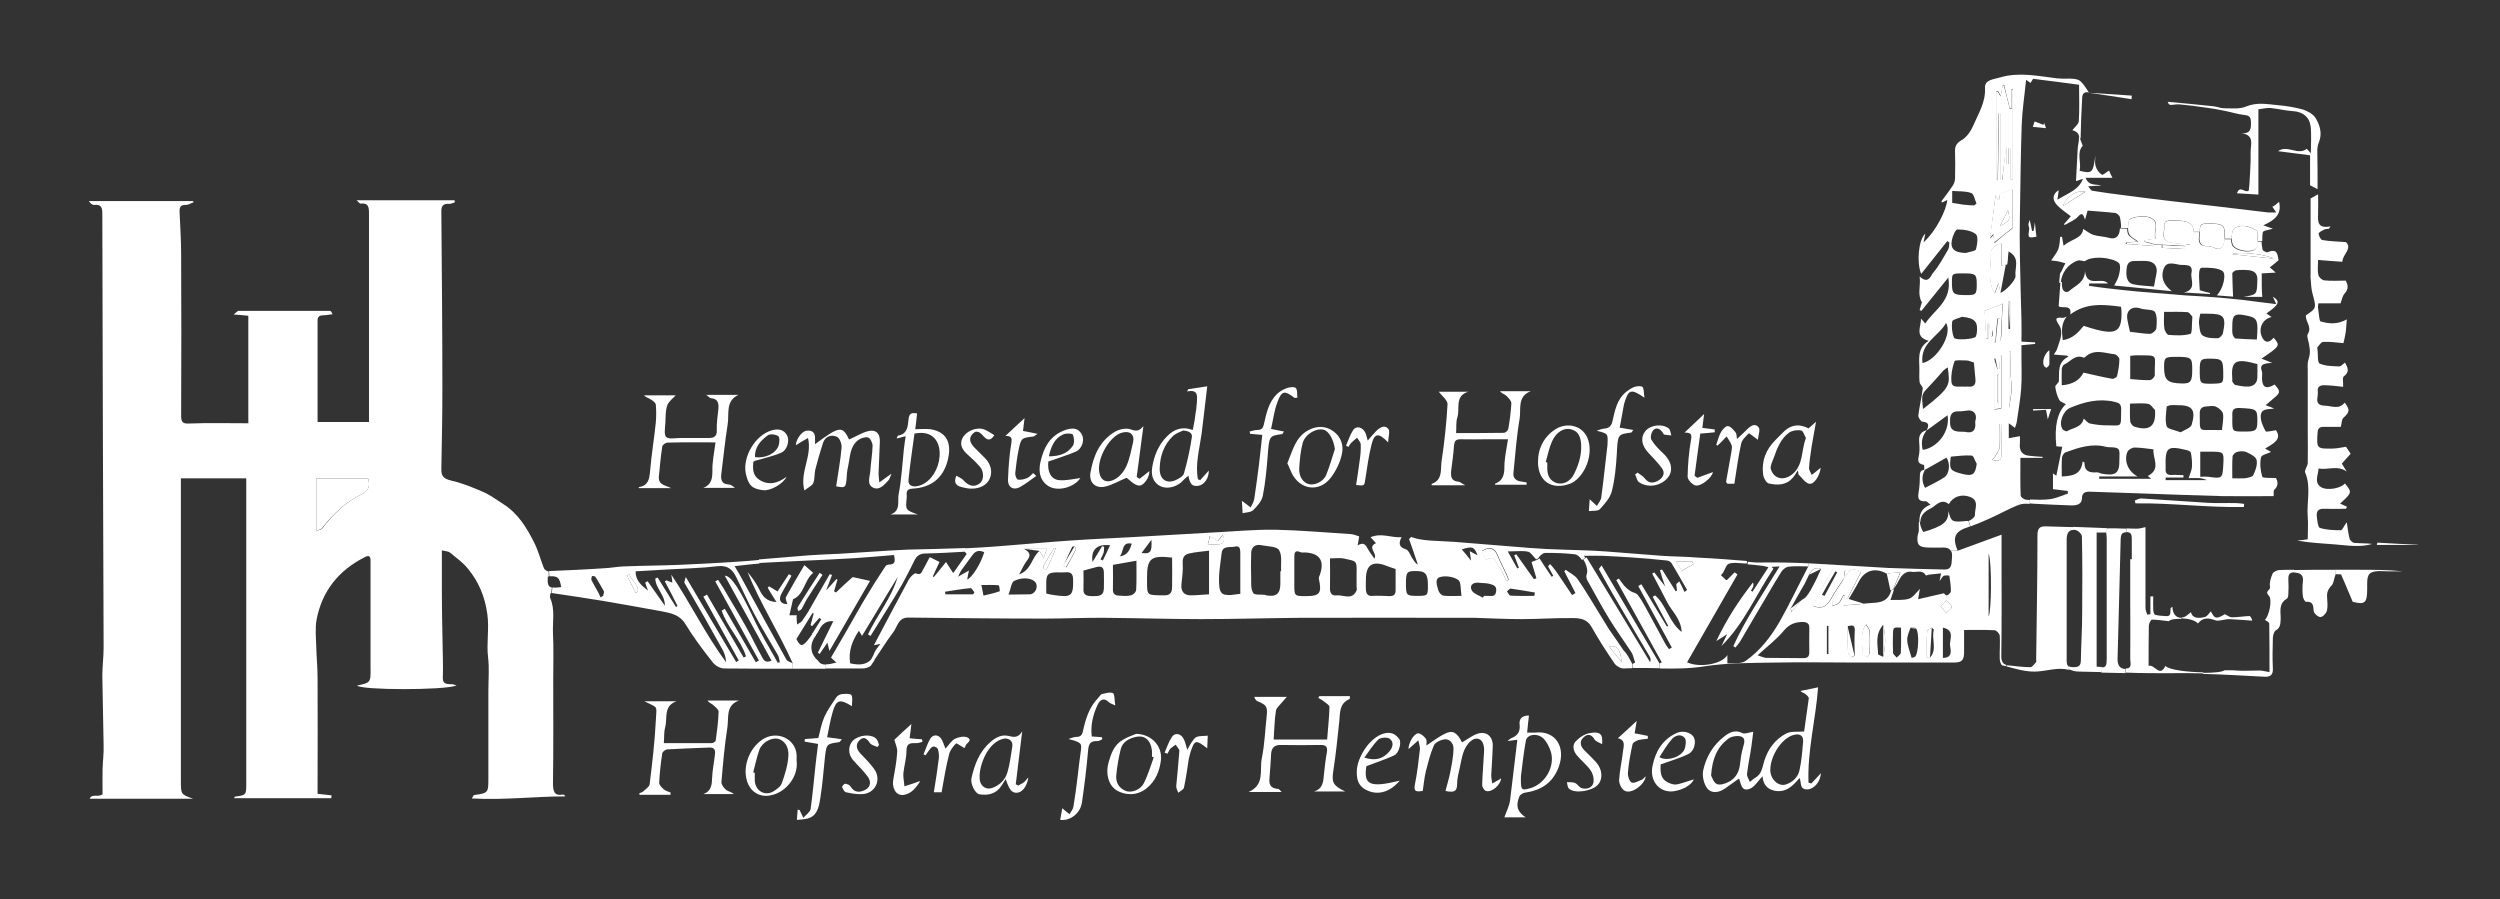 <?xml version="1.0" encoding="utf-8"?>
<!-- Generator: Adobe Illustrator 22.1.0, SVG Export Plug-In . SVG Version: 6.00 Build 0)  -->
<svg version="1.1" id="Layer_1" xmlns="http://www.w3.org/2000/svg" xmlns:xlink="http://www.w3.org/1999/xlink" x="0px" y="0px"
	 viewBox="0 0 967.5 348" style="enable-background:new 0 0 967.5 348;" xml:space="preserve">
<rect x="0" y="0" width="967.5" height="348" fill="#333333" stroke="none"/>
<style type="text/css">
	.st0{fill:#FFFFFF;}
</style>
<g>
	<g id="XMLID_1_">
		<g>
			<path class="st0" d="M929.9,221.1c-1.9,0-3.7,0-5.6,0c-1.2,0-2.4-0.1-3.6-0.1c-3.7,0.2-4.6,1.1-4.6,4.8c0,0.7,0,1.4,0,2.1
				c0,5.5-0.9,6.2-5.6,5c-1.6-3.7-2.9-7-4.5-10.6c-0.5,0-1.3-0.1-2.2-0.1v-1.7c2.9,0,5.7,0,8.6,0C918.2,220.5,924,220.5,929.9,221.1
				z"/>
			<path class="st0" d="M903.9,220.5v1.7c-0.1,0.4-0.2,0.7-0.3,0.9c-0.4,1.2-0.5,2.6-1.2,3.4c-1.4,1.4-2,2.8-1.8,4.8
				c0.1,1.7,0.3,3.5-0.1,5.1c-0.3,1-1.6,2.4-2.5,2.4c-0.9,0-2.5-1.4-2.6-2.3c-0.2-2.1-0.1-3.8-3-3.6c-0.4,0-1.2-1.5-1.2-2.3
				c-0.2-1.8-0.2-3.6,0-5.4c0.3-2.4-0.6-3.4-2.9-3.6c-0.2,0-0.3,0-0.5,0l0-1C893.1,220.5,898.5,220.5,903.9,220.5z"/>
			<path class="st0" d="M887.8,220.5l0,1c-2.1,0-2.3,1.3-2.2,3.2c0.1,1.6,0.1,3.2,0,4.8c0,0.8-0.1,1.9-0.6,2.2
				c-3.5,2.1-2.2,5.4-2.4,8.3c-0.1,1.7-0.2,3-1.9,4c-0.7,0.4-1,1.8-1.1,2.8c-0.1,4-0.2,8,0,12c0.1,2.4-1,3.2-3.2,3.1
				c-7.9-0.4-15.8-0.9-23.8-1.1v-0.4c4,0,7.4-0.3,8.3-1c1.5,0,2.3,0,3.1,0c1.4,0.1,2.9,0.2,4.3,0.2c2.1,0,4.1-0.1,6.2-0.1
				c1.1,0,2.3,0.4,3.8,0.6c0-6.3,0-12.5-0.1-18.8c0-0.5-1.1-1-1.7-1.4c1.5-1.2,3.1-7.8,1.5-9.4c-1.7-1.8,0.8-2.1,0.5-3.4
				c-0.3-1.6,0.3-3.5,1-5.1c0.3-0.7,1.8-1.4,2.7-1.4C884.2,220.5,886,220.5,887.8,220.5z"/>
			<path class="st0" d="M882,78.1c1.2,5.1-2,7.2-6.1,9.1c1.7,0.6,2.7,1,3.7,1.3c-1.5,0.5-3.8,0.7-3.9,1.4c-0.2,1.1-0.2,2.2-0.2,3.4
				l-1.7,0.1c-0.1-1.3-0.5-2.8,0-3.9c-3.1-2-6.6-3-9.2-1c-0.7,0.5-1,2.3-0.9,3.9l-2.6,0c0-0.6,0-1.2-0.1-1.7c0-3.6-0.8-4.2-5.8-4.2
				c-3.5,0-3.9,0-3.9,3.2l-2.3,0c0-3.1-2.3-4.4-7-4.4c-0.3,0-0.6,0-0.9,0c-1.5,0.1-3.6-0.3-3.5,2c0.1,2.3-1.7,5.8,2.5,6.5
				c2,0.4,4,0.5,6,0.6l-0.1,0.8c-3-0.2-6.1-0.4-9.1-0.5l-2.8-0.1c-1.3-0.4-2.7-0.8-4-1.1c0-0.2,0-0.4,0-0.6c1.3-0.2,2.6-0.4,4.1-0.6
				c-0.9-2.8,2-6.4-2-8.1c-2.7-1.1-8.2-0.1-8.3,1.1c-0.1,1-0.3,2-0.3,3l-2.8-0.1c0.1-1.4-0.1-2.8-0.4-4.1c-0.1-0.7-1.2-1.7-2-1.7
				c-3.5-0.4-7.1-0.6-10.5-0.9c-0.3,1.2-0.6,2-1,3.5c-0.7-2.1-1.1-2.9-2.7-1.2c-1.3,1.5-3.4,2.2-5.2,3.3c-0.1-0.1-0.1-0.2-0.2-0.4
				c1-1.1,1.9-2.2,2.6-3c-1.9-1.5-3.8-2.7-5.3-4.3c-2.1-2.2-1.7-4.4,0.6-5.8c-0.1,0.9-0.2,2-0.5,3.7c4.2-2.6,8.3-3.8,9.9-8.1
				c-0.9,0.3-1.9,0.6-2.7,0.9c0.2-3.3,0.3-6.3,0.5-9.4c0.1-1.7,0.1-3.4,0.4-5c0.2-0.9,0.3-1.7,0.2-2.5l0.5,0c0,0,0,0,0,0.1
				c0,1,0.7,2,1,3.1c-2.5,2.8-0.4,6.5-1.2,9.7c4.9,1.2,5.2,0.8,6.1-5.9c0,1.4-0.3,2.8,0.1,4.1c0.4,1.3,1.3,2.6,2.4,3.3
				c0.4,0.3,1.9-1.1,2.8-1.6c0.2,0.6,0.7,1.6,1.3,2.8c-3.5,0-6.8,0-10.4,0c1.4,3.4,4,2.3,6.1,3c-1.4,0.1-2.9,0.2-5.1,0.3
				c0.7,0.8,1.1,1.6,1.5,1.7c4.3,0.7,8.5,1.3,12.8,1.8c6.1,0.8,12.3,1.6,18.4,2.3c5.5,0.7,11.1,1.2,16.6,1.9
				c6.7,0.8,13.5,1.6,20.2,2.4c0.9,0.1,1.8,0,3.3,0c-0.7-1-1.1-1.6-1.5-2.2C880.2,79.7,881,79,882,78.1z M807.1,74.2
				c-3.5-0.8-7.6,2-8.7,5.5C801.7,77.6,804.4,75.9,807.1,74.2z"/>
			<path class="st0" d="M880.3,148.8c1,1.4,2.8,2.6,0.7,4.4c-1.3,1.2-2.6,2.2-4.2,3.6c1.4,0.5,2.4,0.9,3.3,1.3
				c-2.2,0.4-5-0.2-5.2,2.8c-0.1,2,0.9,4.2,1.9,6c0.2,0.4,2.5-0.2,4-0.4c2.4,3.5-0.9,5.1-4.2,7.1c1.2,0.7,2,1.1,2.3,1.3
				c-1.1,0.6-3.7,1.1-3.9,2.1c-0.5,2.4-0.2,5.2,0.5,7.5c0.2,0.6,3.2,0.4,5.3,0.5c0.6,1.1,1.2,2.8-0.6,4.5c-0.5,0.4-0.2,1.7-0.3,2.5
				c-6.5,0-13.2,0.1-19.8,0c-11-0.3-22-0.7-33-1.1c-6-0.2-11.9-0.4-17.9-0.6c-1.9-0.1-3.5,0.1-3.5,2.7c-0.1,2.2-2.1,2.6-3.9,2.6
				c-4.5-0.1-9.1-0.4-13.7-0.6c-0.8,0-1.7-0.1-2.6-0.2l0.1-1.5c2.5,0.1,5.1,0.2,7.6-0.1c2.4-0.3,4.7-1.4,7.1-2.2
				c0-0.3-0.1-0.7-0.1-1c-1.9-0.2-3.8-0.5-5.7-0.7c0-2.2,0-4.1,0-6.1c0.5,0.3,0.9,0.6,1.3,0.9c0.8-3.8,1.5-7.5,2.3-11.2
				c-0.5,0-1.4-0.1-2.3-0.2c-0.8-7.8,0.4-13.2,3.7-16.3c-0.9-0.5-2.2-0.9-2.6-1.7c-0.8-1.5-1.3-3.3-1.5-5c-0.1-0.7,1.4-1.5,1.4-2.3
				c0.2-3.5-0.7-7.2,3.7-9.4c-0.2-0.2-0.5-0.3-0.7-0.4c-1.5-0.1-3-0.2-5-0.4c0.6-0.9,1.1-1.5,1.3-2.2c0.9-3,2.7-6.2,0.7-9.3
				c-1.5-2.3-1.5-3,1.4-2.7c0.5,0.1,1.1-0.3,1.6-0.5c-2.1,2.6-2,5.6-1.5,9.1c4.1-0.5,6.3-3.4,8.1-5.5c1.9,0.6,3.4,1.1,5,1.5
				c7.9,2,9.9,0.4,9.6-7.6c0-0.3-0.1-0.6-0.2-1.3c-6.8-0.9-13.5-1.6-19.6,3c0.7-4.2-3.2-2.1-4.5-3.2c0.2-3.2,0.5-6.3,0.7-9.4
				l0.6,0.1c-0.1,0.5,0,1.1,0,1.6c0.2,2.1,1.7,2.7,2.8,1.8c2.3-2.1,6-3.2,6.1-7.7c0.7,6.7,6.5,2,8.9,4.8c-2.4,0-4.9,0-7.3,0
				c0,0.3,0,0.6-0.1,0.9c2.5,0.4,4.9,0.7,7.4,1c3.8,0.4,7.5,0.9,11.3,1.2c4.6,0.4,9.1,0.8,13.7,1.1c0.8,0.1,1.5,0.1,2.2,0.2
				c0.8,0.1,1.6,0.1,2.5,0.2c4.5,0.3,9.1,0.5,13.6,0.9c1,0.1,2.1,0.2,3.2,0.3c2,0.2,3.9,0.4,5.9,0.6c4.1,0.5,8.3,1.1,12.7,1.6
				c-0.6-1.4-0.9-2-1.3-2.9c3,1.9,2.4,3.1-2.5,6.5c0.7,0.5,1.3,0.9,2,1.4c-3.8,0.8-5.4,5-3.4,8.3c1.1,1.8,2.6,1.6,4.2-0.3
				c2.6,3.1,2.6,3.1-4.7,8.1c1.5,0.6,2.9,1.1,4.2,1.7c-0.7,0-1.4,0-2,0.1c-1.6,0.3-2.9,0.7-2.1,2.9c0.3,0.8,0.1,1.8,0.1,2.7
				C875.4,149.9,876.9,150.8,880.3,148.8z M873.6,146.2c0.1-1.7,0-3.4,0-5.3c-8.6-2.4-10.3-1.3-9.7,6c0,0.3-0.1,0.7,0.1,0.9
				c0.3,0.5,0.7,1.1,1.1,1.2c1.6,0.3,3.3,0.7,5,0.6C872.1,149.5,873.5,148.3,873.6,146.2z M872,183.9c0.9-1.8,1.7-4.1,1.3-5.9
				c-0.3-1.3-2.5-2.4-4.1-3.1c-1-0.4-2.4-0.3-3.5,0c-0.7,0.2-1.7,1.2-1.7,1.8c-0.2,2.7-0.1,5.3-0.1,8.4c1.9,0,3.4,0.1,4.8,0
				C869.9,184.9,871.7,184.6,872,183.9z M873.4,131.4c0.6-7.9,0.3-8.5-4.7-9.4c-3.9-0.8-4.8,0-4.8,4c0,1.1-0.1,2.2,0.1,3.3
				c0.1,0.6,0.7,1.6,1.2,1.7C867.9,131.2,870.7,131.3,873.4,131.4z M873.6,162.8c0-4.5-0.3-4.6-6.8-4.9c-3.8-0.2-2.7,2.4-2.9,4.4
				c0,4.7,0,4.7,4.2,4.7C873.1,167.1,873.6,166.7,873.6,162.8z M860.4,180.2c0.3-5.4,0.3-5.4-5.1-5.4c-1.2,0-2.4,0-3.8,0
				c0,3.4,0,6.5,0,9.7c1.2,0,2.2-0.1,3.1,0C859.9,185.3,860.1,185.2,860.4,180.2z M860.3,128.8c1.3-6.4,0.4-7.4-6.1-7.4
				c-0.8,0-1.6,0-2.7,0c-0.2,1.3-0.6,2.5-0.5,3.6c0.2,1.7,0.3,4.1,1.4,4.8c1.5,1.1,3.9,1.1,5.9,1.1
				C859,130.9,860.2,129.6,860.3,128.8z M860.4,144.9c0-5.8-0.3-6.1-5.5-6.1c-3.2,0-3.6,0.5-3.6,4.3c0,5.4,0,5.4,4.5,5.4
				C860.4,148.4,860.4,148.4,860.4,144.9z M859.9,166.4c0.2-2.3,0.7-4.3,0.4-6.3c-0.2-1-1.6-2.2-2.7-2.7c-1.1-0.5-2.5-0.2-3.8-0.1
				c-1.5,0.1-2.5,0.7-2.5,2.6c0.1,7.7-0.7,6.4,6.2,6.5C858.1,166.5,858.7,166.4,859.9,166.4z M838.1,185.8c5.3,0,10.6,0,15.9,0
				c-1.2-0.6-2.5-0.8-3.8-0.8c-1.3,0-2.6,0-3.2,0c0.5-1.6,1.2-2.9,1.3-4.4c0.1-1.7-0.1-3.5-0.4-5.3c-0.1-0.5-1-1-1.6-1.1
				c-7.6-1.8-8.4-1.2-8.2,6.7c0,0.1,0,0.2,0,0.3c-0.2,1.9,0.6,2.8,2.6,2.6c1.4-0.1,2.9,0.1,4.3,0.1c0,0.3,0,0.6,0,0.9
				c-2.3,0-4.6,0-6.9,0C838.1,185.2,838.1,185.5,838.1,185.8z M848.4,123.4c0-0.3,0.1-0.7,0-0.9c-0.6-0.7-1.2-1.7-1.9-1.7
				c-2.9-0.2-5.7-0.1-9-0.1c0,2.4-0.2,4.4,0.1,6.4c0.1,0.9,1,2.4,1.6,2.5c2.8,0.2,5.8,0.4,8.5-0.4
				C848.4,129,848.2,125.5,848.4,123.4z M848.2,164.3c1.7-5.8,0.2-7.6-5.8-7.5c-0.8,0-1.6-0.1-2.4,0c-0.5,0.1-1.5,0.4-1.5,0.6
				c-0.2,2.5-0.7,5.2,0,7.6c0.3,1,3.1,1.4,5.4,2.3C845.5,166.3,847.9,165.6,848.2,164.3z M848.4,143.1c0-4.7-0.3-5-6.1-5
				c-4.5,0-4.8,0.2-4.8,4c0,5,1.3,6.2,6.9,6.3C847.8,148.5,848.4,147.6,848.4,143.1z M834.5,127.1c0.2-2.1,0.4-4.5-0.5-6.3
				c-0.5-1-3.1-0.9-4.8-1.2c-0.5-0.1-0.9-0.3-1.4-0.4c-2.8-0.7-4.9,1-4.6,3.8c0.2,1.9,0.8,3.8,1.1,5.4c3,0.3,5.4,0.8,7.8,0.8
				C833,129.1,834.4,127.9,834.5,127.1z M826,165.1c5.8,1.9,8.4-0.2,8-6.1c0-0.1,0-0.2,0-0.3c-0.9-0.9-1.7-2.3-2.7-2.4
				c-2.1-0.4-4.3-0.1-7-0.1c0,2.6-0.1,4.7,0.1,6.9C824.5,163.8,825.3,164.9,826,165.1z M832,147.1c0.7,0,1.9-1.2,1.9-1.9
				c-0.2-8.3,2-7.6-6.9-7.7c-0.8,0-1.7,0.1-2.6,0.2c0,3,0,5.8,0,9C827,146.9,829.5,147.2,832,147.1z M831.2,184.2
				c5.3-2.7,1.8-6.9,2.2-10.3c-2.6-0.3-5-0.7-7.3-0.7c-1,0-2.4,0.8-2.8,1.7c-1.4,3.3,0.2,7.6,4,9.5c-5.4,0-10.2,0-14.9,0
				c0,0.3,0,0.6,0,0.9c6.5,0,13.1,0,20.1,0C831.8,184.7,831.4,184.4,831.2,184.2z M820.9,158.3c0-2-0.9-2.4-2.6-2.8
				c-6-1.4-11.6,0-17.1,2.3c-2.8,1.2-4.6,5.8-3,8.3c0.3,0.4,1.4,0.9,1.7,0.8c2.3-1.4,5.7-1.4,6.5-4.9c0.9,0.7,1.5,1.7,2.4,1.9
				c2,0.4,4.1,0.7,6.1,0.7C821.6,164.6,820.7,165.8,820.9,158.3z M820.2,177.9c0-1.5,0.3-3.6-0.5-4.2c-1.2-0.9-3.2-0.4-4.8-0.8
				c-5.4-1.4-10.4,0.3-15.4,2.1c-0.7,0.2-1.4,1.3-1.5,2c-0.2,2.4-0.1,4.9-0.1,7.4c5.6-0.2,7.5-1.6,8.1-5.8c0.3,0.2,0.7,0.3,0.7,0.4
				c-0.1,3.3,1.8,4,4.6,3.8c0.6-0.1,1.3,0.3,2,0.5C818.8,184.3,820.3,183.2,820.2,177.9z M820.2,139c0-0.6-1.1-1.8-1.8-1.9
				c-3.9-0.4-8-2.3-11.6,1.2c-0.1,0.1-0.3,0.2-0.4,0.1c-3.4-1.4-5.1,1.6-7.6,2.7c-0.4,0.2-0.8,1-0.9,1.6c-0.1,2.1,0,4.1,0,6.4
				c4.2-0.3,7-2,8.4-4.9c4.1,0.9,7.6,1.8,11.2,2.4c0.5,0.1,1.7-0.6,1.8-1.1C819.8,143.4,820.2,141.2,820.2,139z"/>
			<path class="st0" d="M881.8,100.7c-1.1,0.9-2.2,1.9-3.4,2.8c0.8,0.6,1.4,1.2,2.3,2c-2,0.1-3.5,0.2-5.4,0.3c0,1.8,0,3.2,0,4.7
				c0,1.5,0.1,2.9,0.2,4.4c-2.3,0-4.8,0-7.3,0c5.4-0.9,5.2-0.9,5.4-6.5c0.1-2.5-1.1-3.5-3.1-3.8c-1.7-0.2-3.4-0.2-5.1,0
				c-0.5,0.1-1.5,0.8-1.5,1.2c0,2.9,0.2,5.7,0.3,9c-1.2-0.1-3-0.2-5.3-0.4c-0.3,0-0.7-0.1-1-0.1c2.5-2.4,3.9-8.5,2.1-9.5
				c-2-1.2-5-1.2-7.5-1.2c-1.6,0-1.7,1.2-1.2,8.7c1.3,0.4,2.6,0.8,4,1.1c0,0.1,0,0.2-0.1,0.4c-3.3-0.2-6.6-0.4-10-0.6
				c5.1-1.2,2.4-5.1,2.9-7.6c0.8-3.7-2.8-2.9-4.4-3.1c-2.1-0.3-5.2-1.6-6.3,1.4c-1.4,3.5,0.1,6.6,3.1,8.8
				c-7.6-0.8-15.2-1.5-22.3-2.2c0.5-1,1.3-2.2,1.7-3.6c0.4-1.5,0.8-3.2,0.4-4.6c-0.3-0.9-2-1.6-3.2-1.9c-4.1-1.2-8.6-0.7-10.3,0.7
				c-1.1-0.1-2-0.5-2.6-0.3c-3.9,1.3-6.4,4.8-6.7,8.7l-0.6-0.1c0.1-1.1,0.2-2.2,0.3-3.3c0-0.5,0.6-1,0.8-1.5
				c0.4-0.9,0.8-1.8,1.3-2.7c-1-0.3-2-0.6-3-0.8c-0.5-0.1-1-0.1-2.5-0.3c1.2-1.8,2.3-3.1,2.8-4.5c0.5-1.5,0.5-3.1,0.7-4.7
				c0.2,0,0.4,0.1,0.7,0.1c0.2,0.9,0.3,1.8,0.6,3.4c2.9-2.6,7.2-2.7,7.6-6.5c1.2,0.7,2.5,1.8,3.9,2.3c2,0.6,4.3,0.6,6.3,1.2
				c2.2,0.6,3.4-0.6,3.8-2.2c0.1-0.5,0.2-1,0.2-1.5l2.8,0.1c0,0.7,0.1,1.4,0.3,2c0.5,1.2,2.3,2,3.6,3c-1.5,0.1-3,0.3-4.4,0.4
				c0,0.2,0,0.4,0,0.5c3.7,0.3,7.3,0.5,11,0.8c0-0.2,0-0.3,0.1-0.5l2.8,0.1c0,0.4,0,0.7,0,1.1c3,0.2,6,0.3,9.1,0.5
				c0-0.3,0.1-0.7,0.1-1l0.1-0.8c0.6,0,1.2,0.1,1.7,0.1c0.8-2,1.2-3.6,1.2-4.9l2.3,0c0,0.4,0,0.9,0,1.4c-0.5,2.3,0,4.2,3.5,4.1
				c0.8,0,1.7,0.3,2.5,0.7c2.3,1,3.1-0.5,3.6-2.2c0.1-0.4,0.1-0.8,0.1-1.2l2.6,0c0.1,1.2,0.3,2.4,0.9,2.9c1.4,1.5,5,2.2,7.2,1.6
				c2.1-0.6,2.2-2,2-3.5l1.7-0.1c0.1,1,0.2,2.1,0.4,3.1c0.1,0.4,1.5,1.2,2,1C881.4,96,881.4,98.5,881.8,100.7z M879.9,100.1
				c-3.2-1.9-14.4-2.8-16-1.7C869.3,99,874.6,99.5,879.9,100.1z M834.5,106.1c0.7-3-0.8-5-4-5.1c-1.2-0.1-2.4,0-3.6,0
				c-1.8-0.1-3.4,0.1-3.8,2.3c-0.6,3.7,0.1,6.2,2.4,6.7c2.6,0.6,5.4,0.6,8.1,0.9C834,108.8,834.2,107.4,834.5,106.1z"/>
			<path class="st0" d="M870.5,238.4c0.4,0,0.9,0.8,1.1,1.8c-3-0.2-6-0.5-9-0.6c-1.1,0-2.3,0.4-3.4,0.5c-0.7,0.1-1.4,0.2-2-0.1
				c-2.5-0.9-4.8-1.1-6.6,1.3c-1-1.3-3.8-1.9-6.3-2l0-0.4c0.1,0,0.3,0,0.5,0c1.1-0.1,2.1-1.3,3.1-2c0.6,2.6,3.1,2.4,5.3,1.9
				c1-0.2,1.7-1.5,2.4-2.2c1.5,2.9,2.1,3.1,5.4,1.1c1.1,0.5,1.9,1.2,2.7,1.2C865.9,238.9,868.2,238.5,870.5,238.4z"/>
			<path class="st0" d="M852.7,260.2v0.4c-7-0.2-14,0-21-0.1c-3,0-6-0.1-9-0.2l0-1.6c2.6,0,1.7-2.3,1.7-3.6c0.1-7.1,0-14.2,0-21.3
				c0-5.8,0-11.6,0-17.4c0.2,0,0.4,0,0.6,0c0-2.6,0-5.2,0-7.8c0-1.6-0.2-2.7-2.1-2.7l0-1.4c1.4,0,2.7,0.1,4.1,0.1
				c0.9,0,1.9-0.3,3.3-0.6c0,1.3,0,2.3,0,3.4c0,9.3,0,18.6,0,27.9c0,0.9,0.4,1.7,0.7,2.6c0.4-0.1,0.8-0.2,1.2-0.2c0-2.3,0-4.6,0-6.9
				c0.4,0,0.7,0,1.1,0c0,1.7-0.1,3.4,0,5.1c0,0.7,0.3,1.8,0.7,2c1.2,0.4,2.6,0.4,3.9,0.5c2.6,0.4,1.9-1.6,2.1-2.9
				c0-0.2,0.2-0.3,0.7-0.7c0.1,2.5,1.2,4.3,3.5,4.3l0,0.4c-2.2-0.1-4.3,0.2-4.9,0.9c-2.6-0.3-4.5-0.6-6.5-0.6
				c-0.4,0-1.2,1.5-1.2,2.3c-0.1,5.2-0.1,10.4-0.1,15.6c2.3-0.8,4.3,4.7,6.5,0C839.5,259.3,846.7,260.1,852.7,260.2z"/>
			<path class="st0" d="M822.9,204.6L822.9,204.6l0,1.4c0,0-0.1,0-0.1,0c-1.8,0-2,1.1-2.1,2.6c-0.2,7.8-0.4,15.6-0.6,23.4
				c-0.2,7.6-0.4,15.2-0.6,22.8c-0.1,2.3,0.7,4.1,3.1,4.1l0,1.6c-3.1-0.1-6.3-0.1-9.4-0.2l0-2c1.9,0,2.1-0.8,2.1-3.6
				c0-15.5,0-30.9,0-46.4c0-0.7-0.1-1.3-0.2-2.1l0-1.7C817.8,204.4,820.4,204.5,822.9,204.6z"/>
			<path class="st0" d="M815.3,204.4l0,1.7c-1.3,0-2.5,0-3.9,0c0,17.5,0,34.7,0,51.9c0.8,0.1,1.5,0.1,2,0.1l0,2
				c-2.9-0.1-5.9-0.1-8.8-0.2c-1.1,0-2.2-0.2-3.2-0.6c-0.3-0.1-0.6-0.2-1-0.3l0.3-1.1c0.4,0.2,1,0.3,1.8,0.3c2.1,0,2.8-0.7,2.8-2.8
				c0.1-6.1,0.5-12.1,0.5-18.2c0.1-9.9,0.1-19.8-0.1-29.6c0-0.8-1.2-2.1-2.2-2.4c-0.5-0.1-0.9-0.2-1.3-0.2l0-1.1
				C806.6,204.1,810.9,204.2,815.3,204.4z"/>
			<path class="st0" d="M808.5,35.9L808.5,35.9C808.4,35.9,808.4,35.9,808.5,35.9C808.4,35.8,808.5,35.9,808.5,35.9z"/>
			<path class="st0" d="M808.4,35.8c-1.9-0.5-2.6,0.7-2.6,2.1c-0.3,5.1-0.5,10.3-0.6,15.5l-0.5,0c-0.1-1.4-0.7-2.5-2.7-3
				c0.9-1.2,2.5-2.4,2.5-3.6c0.3-4.6,0.1-9.2,0.1-14c-6-0.8-12-1.6-17.8-2.3c-0.4,0.6-0.7,1.2-1,1.6c-0.7-0.5-1.2-0.9-1.7-1.2
				c-0.6,6-1.5,11.7-1.7,17.5c-0.4,11.8-0.5,23.6-0.7,35.3c-0.1,5-0.1,10.1,0,15.2c0.1,8.2,0.4,16.5,0.6,24.7c0.1,2.9,0,5.7,0,8.6
				c2.1,0.1,3.7,0.2,5.3,0.3c0,0.2,0,0.4,0,0.6c-1.7,0.2-3.4,0.3-5.3,0.5c0,1.6,0,3,0,4.3c0,4.1,0.2,8.3-0.1,12.4
				c-0.3,4.3-1.1,8.6-1.7,12.9c-0.1,0.8-0.5,1.6-0.7,2.4c-0.7-0.5-1.4-1.1-2.4-1.8c0,2,0,3.9,0,5.8c1.7-0.3,3-0.6,4.3-0.8
				c0,0.8,0.1,1.8,0,2.8c-0.3,2.8,0.8,4.6,3.8,4.8c1.7,0.2,3.3,0.3,5,0.4c0,0.1,0,0.2,0,0.4c-2.6,0-5.2,0-8.6,0
				c0,5-0.1,9.8,0.1,14.6c0,0.6,1.4,1.6,2.2,1.6c0.5,0,0.9,0.1,1.4,0.1l-0.1,1.5c-1.4-0.1-2.8-0.1-4,0.3c-4,1.5-7.7,3.7-11.6,5.4
				c-2.4,1.1-4.8,2.1-7.3,3l-0.7-2.1c1.1-0.4,2.5-1.6,2.4-2.3c-0.1-2.4,1.8-5.6-1.9-7c-3.4-1.3-6.7,0-8.2,2.8
				c-3.1-2.5-5.1,0.8-7.1,1.7c-2.7,1.3-3.9,3-3.9,5.1l-0.4,0c0-2.7,0.6-5.2,4.3-6.6c-1-0.7-1.4-1.4-1.8-1.3
				c-3.4,0.2-3.1-1.8-2.7-4.1c0.3-2,0.4-4,0.4-5.9c0-1.5,0.5-2.1,1.9-2.2c0,0,0,0.1,0,0.1c0,0,0,0,0,0c-1.2,2.3-1.2,4.5,0.1,6.9
				c2.7-1.4,5.2-2.6,7.5-4.1c2-1.4,2.3-5.4,0.8-7.6c-2.8,1.6-5.6,3.2-8.5,4.8c0,0,0,0,0-0.1c0,0-0.1,0-0.1,0c0-0.7,0-1.9-0.2-1.9
				c-2.9-0.5-2.1-2.3-1.8-4.1c0.3-1.7,0.1-3.6,0-5.3c-0.1-2.1,0.8-3.5,2.9-4c0,0,0,0.1,0,0.1c-1.8,2.2-2.2,4.7-1.5,7.5
				c5.8-0.8,10.7-7.3,9.6-13.4c-2.8,2-5.5,4-8.1,5.9c0,0,0-0.1,0.1-0.1c0,0,0,0,0,0c0.7-1.7,1.1-3.1-1.7-3.3c-0.6,0-1.7-1.7-1.6-2.4
				c0.4-3.5,1.3-6.9,1.7-10.4c0.1-0.8-1.1-1.6-1.2-2.5c-0.2-1.5-0.1-3-0.1-4.5c0.1-4-1.2-8.5,3.6-11.5c-5.7-1.6-2.8-5.5-3-8.6
				c0.5,0.5,0.9,1,1.7,1.9c3.4-5.4,10.5-8.6,8.9-17.8c-3.8,4.7-7.1,8.8-10.4,12.9c-0.2-0.1-0.4-0.2-0.7-0.3c0.3-1.1,0.6-2.2,0.9-3
				c-1.9-3.1-0.4-6.2-0.9-10c3.5,3.2,4.3-0.4,5.2-1.4c2.3-2.7,4-5.9,5.8-9c0.5-0.8,0.4-1.9,0.5-2.8c-0.3-0.2-0.5-0.3-0.8-0.5
				c-3.4,4.3-6.8,8.5-10.1,12.7c-1.8-4.2-1.1-13.2,1.6-15.6c-0.3,1.3-0.5,2.4-0.7,3.4c5-4.5,8.9-12.7,9.2-16.4
				c-0.8,0.4-1.4,0.7-2.1,1c0-0.1-0.2-0.5-0.1-0.6c1.4-1.9,2.9-3.8,4.2-5.8c0.6-0.8,1-1.9,1-2.9c0.1-3.6,0.1-7.2,0-10.8
				c0-1.9,0.7-3,2.6-4.1c1.9-1.1,3.5-3.4,4.4-5.5c2-4.7,4.9-9.1,4.6-14.7c-0.2-3.2,3.5-3.3,5.7-4c7.3-2.2,14.7-0.6,22,0.3
				c2.2,0.3,4.4,0,6.6,0.2c1,0.1,2.2,0.4,2.8,1.1C806.5,32.7,807.4,34.3,808.4,35.8z M774.2,113.3c1.8-0.5,6-4.9,5.8-6.5
				c-0.4-3.1,2-7-2.7-9.5c-0.2,1.9-0.3,3.4-0.5,5c-0.5,0.1-1.2,0.3-2.3,0.5c0-3,0-5.6,0-8.5c-2.6,0.4-4,2.3-4,3.8
				c0.2,5.1-1.5,10.4,1.5,15.5c0.5-1.2,0.8-2.3,1.5-3.9C773.8,111.3,774,112.3,774.2,113.3z M779,69.4c0-11.6,0-23.2,0-34.8
				c-0.2,0-0.3,0-0.5-0.1c0,2.5,0,4.9,0,7.4c-0.2,0-0.5,0-0.7,0c-0.8-3-1.5-6-2.2-9c-0.2,0-0.3,0-0.5-0.1c-0.3,1.4-0.5,2.9-0.8,4.3
				c-0.4-0.7-0.7-1.2-1.1-1.9c-0.2,0-0.4,0.1-0.6,0.1c0,11.5,0,22.9,0,34.4c0.2,0,0.4,0,0.6,0c0.1-8.7,0.3-17.4,0.4-26.1
				c0.2,0,0.5,0,0.7,0.1c0,8.6,0,17.2,0,25.9c0.2,0,0.4,0,0.6,0c0.5-4.5,0.9-9,1.4-13.5c0.1,0,0.2,0,0.3,0c0,2.5,0,4.9,0,7.4
				c0.2,0,0.4,0,0.6,0c0-2.1,0-4.2,0-6.3c0.3,0,0.6,0,0.9,0c0,4,0,8.1,0,12.1C778.3,69.5,778.6,69.5,779,69.4z M778.8,88.4
				c0-4.5,0-9.9,0-15.1c-1.7,0.6-3.1,1.2-4.8,1.8c0,0.3-0.2,1.3-0.3,2.2c-0.2,0-0.4,0-0.5,0.1c-0.2-0.4-0.3-0.7-0.9-1.9
				c-0.7,5.9-1.4,11-2.1,16.8c0.7-0.8,1-1.1,1.3-1.4c0.1,0.9,0.2,1.6,0.4,3.2C774.3,91.9,776.3,90.3,778.8,88.4z M777.5,157.9
				c0.6-3.6,1.4-7.1,0.8-10.8c-0.5-3.7-0.1-7.5-0.1-11.2c-0.2,0-0.5,0-0.7,0C777.5,143.2,777.5,150.6,777.5,157.9z M777.9,127.3
				c0-3.5,0-7,0-10.6c-0.2,0-0.4,0-0.6,0c0,3.5,0,7,0,10.6C777.4,127.3,777.6,127.3,777.9,127.3z M774.7,124.7
				c0.1-2.4,0.2-4.8,0.4-7.2c-2.5,1-4.6,1.9-7,2.8c0.2,3.3,0.4,7.1,0.6,10.8c0.2,0,0.4,0,0.7-0.1c0-1.9,0-3.8,0-5.7
				c0.1,0,0.2,0,0.4,0c0.2,1.6,0.5,3.2,0.8,4.9c0.2,0,0.3-0.1,0.5-0.1c0.1-0.8,0.1-1.7,0.2-2.5c0.2,0,0.4,0,0.6,0c0,1.6,0,3.3,0,4.9
				c0.1,0,0.3,0,0.4,0c0.3-3,0.6-6.1,0.9-9.1c0.3,0,0.7,0.1,1,0.1c0,2.9,0,5.8,0,8.7C774.7,129.6,774.6,127.1,774.7,124.7z
				 M774.6,176c0.1-4,0-7.9,0-11.9c-0.2,0-0.4,0-0.7,0c0,2.9,0.1,5.8,0,8.6c0,0.9-0.5,1.8-1,2.6c-0.5,0.9-1.1,1.7-1.9,2.7
				C773.9,178.9,774.5,177.7,774.6,176z M774.5,158.1c0-7,0-13.8,0-20.5c-0.1,0-0.3,0-0.4,0c-0.1,1.7-0.2,3.4-0.2,5.2
				c-0.3,0.1-0.5,0.1-0.8,0.2c-0.3-1.4-0.6-2.9-0.9-4.3c-0.1,0-0.3,0.1-0.4,0.1c0,6.6,0,13.1,0,19.7
				C772.8,158.4,773.6,158.3,774.5,158.1z M765,129c0.6-4.5-0.7-5.9-5.7-6.4c-1.3,0.6-3.6,1-3.8,1.8c-0.3,2-0.1,4.3,0.7,6.3
				c0.4,1.1,7.8,0.6,8.4-0.4C764.8,130,764.9,129.5,765,129z M765,110c0-3.9-0.4-4.2-5.2-4.2c-4.4,0-4.4,0-4.4,3.4
				c0,4.6,0.4,5,5.7,5C764.7,114.2,765,113.9,765,110z M763.9,79.5c0.3-0.2,0.7-0.4,1-0.7c-0.6-1.4-1-3.7-2-4.1
				c-2.3-0.8-4.9-0.6-7.4-0.8c0,1.9,0,3.3,0,4.6c1.6,0.3,2.9,0.5,4.3,0.7C761.2,79.4,762.6,79.4,763.9,79.5z M764.7,96.5
				c0.5-1.9,1-5.1-0.1-5.9c-1.7-1.4-4.6-1.8-7.1-1.8c-0.7,0-1.8,2.5-2.1,4c-0.7,3.4,0.8,5,5.4,5.1C762.2,97.4,764.5,97.2,764.7,96.5
				z M764.6,162.4c0.5-2.3-1-3.9-3.3-3.5c-1,0.1-2,0.3-2.9,0.3c-2-0.1-3.5,0.3-3.7,2.8c-0.1,2.4-0.2,4.6,2.9,5
				c0.9,0.1,1.8,0.1,2.7,0.1c3.2,0.8,4.5-0.6,4.1-3.8C764.4,163,764.5,162.7,764.6,162.4z M761.5,149.6c2.1,0.3,3.2-0.5,3-2.8
				c-0.2-2.2-0.4-4.4-0.6-6.5c-1.1-0.3-2-0.8-2.8-0.8c-1.6,0-4.5-0.3-4.7,0.3c-0.9,2.5-1.4,5.3-1.2,7.9c0.2,2.6,2.8,1.8,4.6,1.9
				C760.3,149.7,760.9,149.6,761.5,149.6z M765,179.5c-0.7-1.1-1.2-3.2-2-3.2c-2.6-0.2-5.2,0.2-7.9,0.4c-0.2,0-0.3,0.9-0.3,1.4
				c-0.4,3.6,0.2,4.2,4.6,5.3C763.4,184.4,764.4,183.7,765,179.5z M744.2,158.3c11.1-8.6,10.4-9.4,9.6-16.1
				c-0.7,0.4-1.2,0.7-1.6,1.1c-2.3,2.6-4.6,5.2-7,7.7C743.1,153.1,744.1,155.4,744.2,158.3z M744,140.5c5.6-1.1,11.8-11.3,9.1-15.5
				C750.3,130.2,743,132.6,744,140.5z"/>
			<path class="st0" d="M802.3,204l0,1.1c-1.6,0-2.4,1.2-2.5,3.4c0,7.8,0,15.6,0,23.4h0c0,7.9,0,15.8,0,23.7c0,1.3,0.2,2.1,1,2.5
				l-0.3,1.1c-4.3-1.1-8.5,0.6-12.8,0.7c-3.7,0.1-7.5-1-11.2-2l0.1-0.5c0.2,0.1,0.4,0.1,0.7,0.1c2.8,0.3,5.7,0.7,8.5,0.7
				c0.7,0,1.5-1.3,2.2-2c0.1-0.2,0-0.6,0-0.9c0.2-16.1,0.5-32.1,0.5-48.2c0-2.4,0.7-3.5,3.2-3.4C795.1,203.8,798.7,203.9,802.3,204z
				"/>
			<path class="st0" d="M776.4,257.3l-0.1,0.5c-0.5-0.1-0.9-0.2-1.4-0.3c-0.5-0.1-1-1.6-1-2.5c-0.1-3,0.2-6,0-9
				c-0.1-0.8-1.3-2.1-2-2.1c-3.8-0.2-7.6-0.1-11.8-0.1c0,3,0,5.7,0,8.5c0,3.2-0.8,4.1-4,4.1c-12.9,0-25.7,0-38.6,0
				c-10,0-20-0.2-29.9,0c-5.1,0.1-10.2,0.1-15.3,0.3v-0.1c1.2,0,2.3-0.2,3.2-0.8c5.6-3.9,9.8-9.3,13.2-15.2
				c3.8-6.7,7.1-13.7,11.1-21.4l0-1.2c0.6,0,1.2,0.1,1.9,0.1c9.8,0.5,19.5,1.2,29.2,1.7c7.2,0.3,14.4,0.4,21.5,0.6
				c3.2,0.1,2.8-2.5,3-4.4c0.1-1.1,0.1-2.2-0.4-2.9l2.7,0c5.4-2,10.9-4,16.9-6.2c0,3.7,0,6.8,0,9.8c0,12.4,0.1,24.8-0.1,37.2
				C774.5,255.8,775,256.9,776.4,257.3z M769.6,238.6c1.1-1.9,1.3-20.9,0-24.4C769.6,222.2,769.6,230.2,769.6,238.6z M753.2,237.2
				c0.7-0.8,2.1-1.5,2.1-2.3c0-0.8-1.2-1.7-1.9-2.5c-0.7,0.6-1.3,1.3-2.4,2.2C751.9,235.8,752.6,236.5,753.2,237.2z M755,228.8
				c0-2-0.3-4-0.6-6c0-0.1-1.5-0.2-2.1,0c-0.5,0.2-0.9,1-1.7,2.1c0.2-1.2,0.4-1.8,0.6-3c-1.8,0.2-3.3,0.3-4.8,0.5
				c-0.4,0.1-1.1,0.4-1.1,0.3c-1.3-2.4-3.7-1.1-5.4-1.4c-2.9-0.5-4.4,1.9-5.5,4.2c-0.5,0.9-1.1,1.7-1.7,2.6c0,0,0,0,0,0
				c0.9-2,1.7-4.1,2.8-6.6c-1.8,0.1-2.8,0.2-3.9,0.3c-0.4,0-1,0.4-1.3,0.3c-4.4-2.6-8.6-1.5-10.9,2.9c-1.2,2.4-2.7,4.6-4,6.9
				c-0.1-0.1-0.3-0.2-0.4-0.3c1.8-3.4,3.5-6.9,5.3-10.3c-4-2.1-5.3,0.3-6.7,2.6c0,0-0.1,0.1-0.1,0.1c0.2-1,0.4-2.1,0.6-3.3
				c-1.8,0-3.4,0-4.8,0c-1.5,2.4-2.9,4.6-4.2,6.9c-1.3,2.3-2.4,4.6-3.5,6.9c4,1.6,5.6-0.3,7.1-2.8c1.5-2.7,3.3-5.2,5-7.8
				c-1.5,2.9-3,5.7-4.4,8.6c-0.3,0.6-0.1,1.4-0.1,2.1c0.8-0.4,1.9-0.6,2.5-1.2c0.8-0.9,1.2-2,1.8-3.1c0.2,0.1,0.3,0.2,0.5,0.2
				c-0.1,0.3-0.1,0.6-0.1,0.9c-0.1,0.9-0.3,1.8-0.4,2.9c2.9-0.2,5.5-0.3,8-0.7c4-0.6,8.8,0.6,10.4-5.1c0-0.2,0.6-0.3,1-0.4
				c0,0,0,0,0,0.1c0,0,0-0.1,0.1-0.1c0,0,0,0,0,0c-0.4,1.2-0.8,2.3-1.4,4.1c2.6-0.1,5.1,0.2,7.2-0.5c1.6-0.5,2.8-2.4,4.2-3.8
				c-0.2,1.1-0.4,2.1-0.7,4c3.6-0.8,6.6-1.5,10-2.3c0,0,0.6,0.9,1.2,0.8C753.9,230.3,755,229.4,755,228.8z M751.9,254.6
				c3.7,0,3.1-2.7,2.8-4.6c-0.4-2.3,2.1-6.1-2.8-7.1C751.9,247.2,751.9,250.8,751.9,254.6z M748.4,243.7c-0.2-0.3-0.5-0.5-0.8-0.8
				c-0.6,0.4-1.8,0.9-1.8,1.3c-0.2,3.4-0.1,6.8-0.1,10.2c0.4,0.1,0.8,0.1,1.2,0.1C749.8,251.4,747.4,247.3,748.4,243.7z
				 M741.2,254.1c1.3-1.5,1.6-9.4,0.3-10.9c-0.3-0.4-2.1-0.4-2.1-0.3c-0.6,1.6-1.4,3.3-1.3,4.9c0.1,2.2,1,4.2,1.7,6.8
				C740.2,254.5,740.9,254.4,741.2,254.1z M735.6,252.7c0.2-3.3,0.1-6.6,0.1-9.8c-2.8-0.2-3-0.1-3.1,1.9c-0.1,2.6-0.1,5.2,0,7.8
				c0,0.6,0.9,1.2,1.4,1.9C734.6,253.9,735.5,253.3,735.6,252.7z M728.8,254.2c0.9-4.2,1.1-7.9,0-12.4c-3.4,4-2,7.8-2,11.3
				C726.8,253.4,728,253.8,728.8,254.2z M723.6,252.7c0.1-2.8,0.2-5.6,0-8.4c0-0.8-0.8-1.6-1.4-2.7c-2.7,3.9-1.1,7.8-1.3,11.5
				c0,0.4,1.1,1.2,1.5,1.1C722.8,254.1,723.5,253.3,723.6,252.7z M717.8,244.1c0.1-2.3-0.9-2.2-2.7-1.8c0,3.5-0.1,6.7,0.1,10
				c0,0.7,0.9,1.4,1.4,2.1c0.4-0.2,0.8-0.5,1.2-0.7C717.7,250.5,717.6,247.3,717.8,244.1z M707.6,253.1c0-3.6,0-7.3,0-10.9
				c-0.2,0-0.4,0-0.6,0c0,3.6,0,7.3,0,10.9C707.1,253.1,707.4,253.1,707.6,253.1z M704.8,220.1c-2.9-0.8-3.8,0.7-4.7,2.3
				c-0.6,1.2-1.2,2.5-1.8,3.7c-1.8,3.1-3.6,6.2-5.3,9.4c-0.1,0.2,0.2,0.8,0.3,1.3c1.3-1.6,2.3-3,3.5-4.2c0.7-0.7,1.8-1,2.3-1.8
				c1.1-1.4,2-3,2.8-4.6C703,224.2,703.8,222.2,704.8,220.1z M698,254.7c1.7,0,2.2-0.8,2.2-2.4c0-3-0.1-6,0-9
				c0.1-1.8-0.6-2.5-2.4-2.6c-3,0-5.3,0.8-7.4,3.3c-2.8,3.4-6.5,6.2-10.2,9.6c1.6,0.5,2.5,1,3.4,1
				C688.4,254.7,693.2,254.6,698,254.7z"/>
			<path class="st0" d="M761.8,201.6l0.7,2.1c-0.4,0.1-0.7,0.2-1.1,0.4c-5.1,1.6-5.8,4.2-3.8,9l-2.7,0c-0.4-0.7-1.2-1.2-2.6-1.2
				c-2.1,0-4.2,0.1-6.3,0c-3.4-0.2-4.2-1-3.9-4.4c0.1-0.9,0.6-1.7,0.5-2.6c0-1-0.1-2,0-3l0.4,0c0,1.2,0.5,2.6,1.3,4
				c7.7-2.3,9.9-3.9,9.7-8.2c1.2,4.3,1.2,4.5,7.3,3.9C761.6,201.7,761.7,201.7,761.8,201.6z"/>
			<path class="st0" d="M745.8,166.5C745.7,166.5,745.7,166.5,745.8,166.5C745.7,166.6,745.7,166.6,745.8,166.5
				C745.7,166.5,745.7,166.5,745.8,166.5C745.7,166.5,745.7,166.5,745.8,166.5z"/>
			<path class="st0" d="M744.8,181.9C744.8,181.9,744.8,181.9,744.8,181.9C744.7,181.9,744.7,181.9,744.8,181.9
				C744.7,181.9,744.7,181.9,744.8,181.9C744.7,181.9,744.7,181.9,744.8,181.9z"/>
			<path class="st0" d="M732.7,228.1C732.6,228.1,732.6,228.2,732.7,228.1C732.6,228.2,732.6,228.1,732.7,228.1
				C732.7,228.1,732.7,228.1,732.7,228.1z"/>
			<path class="st0" d="M699.8,218l0,1.2c-2.8,0-5.2-0.2-7.6,0.1c-1,0.1-2.1,1-2.7,1.8c-2.1,3.3-4,6.6-6,10
				c-3.4,5.7-6.7,11.4-10.1,17.2c-0.5,0.8-1.2,1.5-1.8,2.3c-0.3-0.2-0.6-0.4-0.8-0.6c4.9-10.7,11.6-20.4,17.9-30.8
				c-1.5,0.1-2.3,0.1-3.1,0.2c0.2,0.2,0.5,0.4,0.7,0.7c-6.7,10-11.3,21.2-20.1,29.9c0.6-1.3,1.3-2.6,2.2-4.6
				c-1.6,1.1-2.6,1.7-4.2,2.7c4.1-8.6,8.8-15.8,14.2-22.7c0.3,0.7,0.2,1.3,0,1.8c-0.2,0.5-0.5,0.9-0.8,1.4c0.2,0.1,0.4,0.2,0.6,0.4
				c2-3.1,4-6.2,6.2-9.5c-1.3-0.3-2.1-0.6-3-0.6c-1.7-0.2-3.4-0.4-5.1-0.5l0.1-1c1.1,0.1,2.2,0.2,3.3,0.3c0.3,0,0.6,0,0.9,0
				C686.8,217.6,693.3,217.7,699.8,218z"/>
			<path class="st0" d="M676.1,217.1l-0.1,1c-0.6,0-1.1-0.1-1.7-0.1c-1.8-0.1-3.7-0.4-5.3,0.2c-1,0.4-1.4,2.2-2.1,3.3
				c-0.2,0.4-0.6,0.7-0.9,1.1c0.8,0.7,1.3,1.3,1.9,1.8c0.1,0.1,0.4,0.1,0.4,0.1c1.1-1.1,2-2,3-3c0.4,0.3,0.7,0.5,1.1,0.8
				c-6.5,11.3-13,22.7-19.5,34c4.8,2.3,13.6,0.7,15.6-2.8c0,1,0,1.9,0,3.2c1.2-0.1,2.6,0,3.8-0.1v0.1c-4.1,0.2-8.2,0.5-12.2,1.1
				c-6,1-12,1-17.9,0.9l0-1.9c0.3-0.2,0.6-0.3,0.9-0.5c-5.9-10.6-11.7-21.2-17.6-31.8c0.3-0.2,0.6-0.4,1-0.6c0.7,0.9,1.3,1.9,2,2.7
				c0.7,0.8,1.5,1.5,2.4,2.1c0.9,0.6,2.1,0.7,2.8,1.4c1.2,1.5,2.2,3.2,3.1,4.9c2.6,4.7,5.1,9.4,7.6,14c0.4,0.8,1,1.5,1.5,2.2
				c0.4-0.2,0.7-0.4,1.1-0.6c-4.3-7.9-8.7-15.9-13-23.8c0.4-0.2,0.8-0.5,1.2-0.7c3.3,5.5,6.6,10.9,9.9,16.4c0.2-0.1,0.4-0.2,0.5-0.3
				c-2-3.7-4-7.5-6-11.2c0.3-0.2,0.6-0.4,0.9-0.6c4.4,3.7,5.2,10.1,10.3,14.2c-0.2-5-3.7-7.9-5.6-11.5c-1.9-3.7-3.8-7.4-5.8-11.1
				c0.3-0.2,0.5-0.3,0.8-0.5c1.2,1.6,2.4,3.2,4.2,5.4c-0.9-2.6-1.5-4.4-2-6.2c0.3-0.1,0.5-0.2,0.8-0.3c1.8,2.8,3.5,5.6,5.3,8.4
				c0.2-0.1,0.3-0.2,0.5-0.2c-0.1-0.8-0.2-1.7-0.3-2.6c0.4-0.3,0.8-0.7,1.2-1c0.7,1.4,1.4,2.7,2,4.1c0.3-0.3,0.7-0.5,1-0.8
				c-2-3.4-3.9-6.9-6-10.3c-0.3-0.6-1.3-1.1-2-1.1c-4.6-0.5-9.2-0.9-13.9-1.2c-3.7-0.3-7.3-0.4-11-0.6c-2-0.1-3.9,0-7,0
				c0.2,0.3,0.3,0.6,0.5,0.8l-1.3,0.8c-0.8-1.2-1.8-2.1-2.8-2.2c-3.8-0.4-7.7-0.6-11.6-0.5c-0.8,0-2.4,1.6-2.3,1.8c0,0,0,0.1,0,0.1
				l-1,0.6c-1.2-1.2-2.1-2.8-3.2-3c-0.5-0.1-1-0.2-1.5-0.2l0.1-1.4c0.9,0.1,1.9,0.1,2.8,0.2c4,0.3,7.9,0.5,11.9,0.6
				c5.6,0.2,11.1,0.3,16.7,0.7c7.3,0.5,14.6,1.2,21.9,1.7c4.6,0.3,9.3,0.3,14,0.7C663.7,216.1,669.9,216.6,676.1,217.1z
				 M655.4,218.3c-0.2-0.3-0.4-0.6-0.5-1c-1.9,0-3.8,0-6.2,0c1.1,1.7,1.8,2.9,2.3,3.6C652.6,220,654,219.1,655.4,218.3z"/>
			<path class="st0" d="M642.2,256.7l0,1.9c-3.5-0.1-7-0.1-10.4-0.1l0-1.6c0.3-0.1,0.7-0.3,1-0.5c-0.5-1.3-0.7-2.8-1.4-3.9
				c-2.8-4.3-5.8-8.4-8.5-12.8c-3.1-5-5.8-10.2-8.7-15.3c-0.3-0.6-0.4-1.6-0.1-2.3c0.5-1.4-0.2-3.8-1.4-5.6l1.3-0.8
				c8.5,14,16.6,27.3,24.6,40.6c0.3-0.9,0.2-1.6-0.1-2.1c-1.5-2.6-3.1-5.2-4.7-7.9c-3.3-5.6-6.5-11.1-9.8-16.7
				c-1.8-3.1-3.5-6.2-5.2-9.3c-0.1-0.2,0.5-0.7,1-1.5C627.4,231.7,634.8,244.2,642.2,256.7z"/>
			<path class="st0" d="M631.7,257l0,1.6c-1.1,0-2.1,0-3.2,0.1c-1.3,0.1-3.1-1-3.8-2.1c-3.1-4.6-6.1-9.2-8.8-14
				c-1.7-3.1-4.6-3.4-7.3-3.4c-6.5-0.1-13.1,0.4-19.7,0.4c-6,0-12-0.3-18-0.5c-0.8,0-1.6,0-2.4,0c-21.9,0-43.8-0.1-65.7,0
				c-12.6,0.1-25.2,0.5-37.9,0.5c-12.3,0-24.5-0.4-36.8-0.5c-8-0.1-15.9,0.3-23.9,0.3c-17.6,0-35.1-0.2-52.7-0.4
				c-4,0-4.2,3.7-5.9,5.8c-2.6,3.4-4.8,7.1-7.3,10.7l-1-0.7c0.4-0.6,0.8-1.3,1.1-2.2c0.4-1.1,1.4-2.1,2.3-3.4
				c-0.9,0.2-1.6,0.3-2.5,0.5c4.6-8.7,9-17.1,13.5-25.4c0.6-1.1,2.3-2.7,2.8-2.4c2,0.9,2.2-0.6,2.8-1.6c0.9-1.5,1.6-3.1,2.5-4.7
				c1.4,0.7,2.5,1.2,3.8,1.9c-0.9,1.9-1.8,3.7-2.6,5.6c0.1,0.1,0.3,0.1,0.4,0.2c1.6-1.9,3.1-3.8,4.7-5.8c1,1.5,1.8,2.7,2.8,4.3
				c1.8-2.6,3.5-5,5.2-7.4c-0.2-0.3-0.4-0.6-0.7-0.8l0-1.4c1.3-0.1,2.7-0.1,4-0.2c7.5-0.4,15-1.1,22.5-1.7
				c5.2-0.4,10.4-0.9,15.7-1.2c7.3-0.5,14.7-0.8,22-1.2c10.5-0.6,21-1.2,31.4-1.8c8.1-0.4,16.3-1.2,24.4-1.1
				c9.8,0.2,19.6,1.1,29.4,1.7c1,0.1,2.1,0.5,3.2,0.9c-0.2,1-0.3,2-0.6,3.5c2.4-1.5,3.1-0.2,4,1.4c0.6,1.2,1.6,2.3,2.5,3.7
				c1.3-2.2-3-4.3,0.6-6c-0.5-0.5-1.1-1.3-2.1-2.3c4.3-1.8,8,0.3,12,0c-1.3,2.5-0.9,3.9,1.7,4.7c1,0.3,1.6,2,2.3,3.2
				c0.6,0.9,1.1,2,2.3,2.7c-1.1-3.3-2.2-6.6-3.4-9.9c0.3-0.3,0.6-0.5,0.8-0.8c0.9,0.3,1.8,0.6,2.7,0.8c1.6,0.3,3.1,0.5,4.7,0.6
				c3.1,0.2,6.2,0.3,9.3,0.5c9.1,0.7,18.2,1.5,27.3,2.2l-0.1,1.4c-1.9-0.1-4,0.1-6.5,0.1c1.5,2.6,2.6,4.6,3.7,6.6
				c0.2-0.1,0.4-0.2,0.6-0.3c-0.6-1.6-1.2-3.2-1.8-4.8c0.3-0.1,0.5-0.3,0.8-0.4c2.3,3.2,4.5,6.4,6.8,9.6c0.3-0.1,0.7-0.2,1-0.3
				c-0.6-2.1-1.2-4.1-1.9-6.3c0.4-0.2,1-0.4,2.1-0.8l1-0.6c1.5,2.4,3.1,4.8,4.7,7.1c0.2-0.1,0.4-0.2,0.6-0.4c-0.7-1.2-1.3-2.4-2-3.6
				c0.2-0.3,0.5-0.6,0.8-0.9c0.8,0.9,1.6,1.8,2.3,2.8c2.1,3,4.1,6.1,6.2,9.2c0.5-0.3,0.9-0.5,1.3-0.8c-1.4-2.8-2.9-5.6-4.3-8.4
				c0.2-0.2,0.3-0.4,0.5-0.6c1.6,1.2,3.6,2.1,4.7,3.7c3.2,4.6,6,9.5,9,14.3c1,1.6,2,3.3,3,4.9c1.9,2.8,3.9,5.5,5.8,8.4
				C629.8,253.1,630.7,255.1,631.7,257z M627.6,256.3c-0.5-5.2-1.9-6.7-4.9-6.1C624.4,252.3,626,254.3,627.6,256.3z M593.8,230.6
				c0.1-0.4,0.1-0.8,0.2-1.3c-3.1-0.5-6.2-1.1-9.3-1.5c-0.5-0.1-1,0.7-1.5,1.1c0.4,0.5,0.9,1.6,1.3,1.6
				C587.6,230.7,590.7,230.6,593.8,230.6z M583,224.8c0.3-0.1,0.6-0.2,0.9-0.4c-0.2-0.6-0.4-1.3-0.7-1.9c-1.2-2.6-2.5-5.1-3.6-7.7
				c-1.1-2.8-3.2-3.5-6.1-1.6c0.6,1.2,1.2,2.4,1.7,3.4c3.5-2.1,3.8,1.4,4.8,2.6C581.4,220.7,582,222.9,583,224.8z M579,228.9
				c0.4-2.3-1.3-2.6-2.8-3c-1.3-0.3-2.7-0.2-4-0.4c-2.4-0.2-3.7,1.3-2.5,3.2c0.9,1.2,2.8,1.8,4.2,2.6c0.1-0.2,0.3-0.5,0.4-0.7
				c0.5,0,1,0,1.5,0C577.2,230.6,578.7,231.1,579,228.9z M568.8,213.3c1.2,0.6,1.9,1.1,3,1.6c-1.2-3.3-2-3.6-6.1-2.3
				c1.2,1.4,2.3,2.7,3.6,4.4C569.1,215.5,569,214.6,568.8,213.3z M565.6,230.6c-0.4-2.5-0.1-5.4-1.3-6.2c-1.8-1.2-4.8-1.7-6.9-1.1
				c-2.4,0.6-1.2,3.4-0.8,5.1c0.2,0.8,1.2,2,2,2.1C560.6,230.8,562.7,230.6,565.6,230.6z M548.3,230.6c4.3,0,4.3,0,4.3-4.2
				c0-4.4-1-5.5-5-5.4c-3.1,0-3.5,0.5-3.5,4.7C544.1,230.4,544.3,230.6,548.3,230.6z M537.7,230.7c1.6,0,2.4-0.5,2.4-2.2
				c0-2.8,0-5.5,0-8.3c-1.2-0.4-2.2-0.7-3.2-1.1c-5.7-2.3-8.3-0.6-8.3,5.2c0,1.3-0.1,2.6,0,3.9c0.1,1.5,0.7,2.6,2.5,2.4
				C533.3,230.5,535.5,230.6,537.7,230.7z M525,228.5c0.2-0.4,0-1,0-1.5c0-1.8,0-3.6,0-5.4c0.2-4.9-0.4-4.4-4.7-5.4
				c-1.7-0.4-3.5-0.1-5.6-0.1c0,4,0.1,7.8,0,11.5c-0.1,2.1,0.9,3.1,2.7,2.8C520,230.2,523.3,232.4,525,228.5z M510.8,222.4
				c1.9-5.4-0.1-8.3-5.7-8.6c-0.6,0-1.3,0.1-1.8-0.1c-2.2-1-2.4,0.3-2.4,1.9c0,3.5,0,7,0,10.5c0,4.6,0,4.6,4.6,4.6
				c5.3,0,6.1-1.2,4.9-6.7C510.3,223.5,510.6,222.9,510.8,222.4z M495.8,221c-0.2-2.8,0.5-6-0.8-8.1c-0.9-1.5-4.4-1.4-6.8-1.9
				c-2.3-0.5-3.9,0.6-4,3c-0.1,3.4-0.1,6.7,0,10.1c0,1.9-0.1,4,0.8,5.4c0.6,0.9,3,0.5,4.5,0.7c0.2,0,0.4,0.2,0.5,0.2
				c3.9,0.7,5.5-0.6,5.5-4.5c0-1.6,0-3.2,0-4.8C495.7,221,495.7,221,495.8,221z M480,229.8c0-5.3,0-10.5,0-15.7c0-1.4-0.1-3-1.9-2.6
				c-1.9,0.5-4.9-0.5-5.3,2.4c-0.5,4.4-1.4,8.8-0.9,13.3c0.4,3,1.9,3,3.8,3.1C476.9,230.3,477.9,230,480,229.8z M467.4,210.6
				c5.5,0.6,7.2-0.4,5.8-3.6c-0.7,0.8-1.3,1.5-2,2.4c-0.9-0.6-1.8-1.2-3-2C467.9,208.8,467.7,209.7,467.4,210.6z M467.9,230
				c0-5.7,0-11.1,0-16.9c-2.7,0.4-5.2,0.5-7.7,1.1c-1.8,0.4-2.6,1.5-2.5,3.6c0.2,2.8-0.2,5.7-0.5,8.5c-0.2,2.5,1,4.1,3.6,4.1
				C463.1,230.4,465.5,230.1,467.9,230z M453.6,226.9c0.1-3.6,0-7.2,0-11.1c-8.2-1-9.7,0.3-9.7,7.8c0,0.4,0,0.8,0,1.2
				c0,5.8,0,5.5,6.1,5.6C453.1,230.6,453.6,229.2,453.6,226.9z M441.8,214c3.4,0.5,4.1-0.4,3.8-5.1C444.1,210.9,443,212.4,441.8,214
				z M439.7,228.2c0.2-3.5,0.1-7.1,0.1-11.2c-3.2,0.6-6.1,1.1-9.1,1.6c0,3.4,0.1,6.4,0,9.4c-0.1,1.7,0.7,2.4,2.2,2.5
				c1.6,0.1,3.2,0.3,4.7-0.1C438.5,230.3,439.7,229.1,439.7,228.2z M438,210.4c-4.1-0.9-3,3.4-4.7,4.9
				C436.2,215,437.2,213,438,210.4z M429.6,211c-5-0.5-7.5,1.6-6.8,6.5c1.4-2.3,2.6-4.2,3.7-6.1c0.3,0.1,0.5,0.1,0.8,0.2
				c-0.1,0.8,0,1.6-0.2,2.3c-0.3,0.9-0.8,1.8-1.2,2.6c0.3,0.1,0.6,0.3,0.9,0.4C427.7,215.1,428.6,213.2,429.6,211z M427.2,227.9
				c0.1-2.1,0-4.2,0-6.3c0-2.3-1.2-2.6-3.1-2.1c-1.5,0.4-3,0.8-4.8,1.3c0,2.3,0.1,4.7,0,7c-0.2,2.6,1.4,2.9,3.4,2.9
				C424.8,230.7,427,230.9,427.2,227.9z M416.4,212.7c0.1-0.2-0.2-0.9-0.5-1.2c-0.2-0.1-0.9,0-1,0.2c-1.2,2.4-2.2,4.8-3.4,7.3
				c0.4,0.2,0.8,0.4,1.2,0.6C413.9,217.3,415.2,215,416.4,212.7z M407.9,230.3c6.5,0.9,7.5,0.6,7.4-5.7c0-2.3-0.6-3.4-3.1-3.1
				c-1.1,0.1-2.2,0-3.3,0c-3.3,0.1-4,0.8-4,4.1c0,1.3,0,2.7,0,4.1C406.2,230,407,230.2,407.9,230.3z M408.6,212.2
				c-0.2,0-0.4-0.1-0.7-0.1c-1.3,2.2-2.6,4.3-3.9,6.5c-0.2,0.4-0.2,1-0.1,1.4c0,0.2,0.8,0.4,1,0.3c0.3-0.2,0.5-0.7,0.7-1.1
				c0.5-1.2,1.1-2.4,1.6-3.7C407.7,214.5,408.1,213.4,408.6,212.2z M405.1,212.4c-3.2,0-6,0-8.8,0c2.3,1.3,2.8,2.5,1.1,4.6
				c-1.1,1.4-1.8,3.1-3,5.3c4.8-1.7,4.8-6.6,7.9-9.1c0.5,0.8,0.9,1.6,1.6,2.7C404.4,214.4,404.8,213.3,405.1,212.4z M398.6,230
				c2-0.1,3.3-2.8,2.2-4.5c-1.1-1.7-4.8-2.4-8.3-0.7c-1.1,0.5-1.3,3-2.2,5.3C393.9,230,396.2,230.1,398.6,230z M386.9,228.8
				c0.1-0.1-0.2-2.3-0.4-2.3c-2.2-0.2-4.4-0.1-6.7-0.1c0.3,1.6,0.5,2.5,0.8,4.1C382.9,230,384.9,229.5,386.9,228.8z M380.9,213.7
				c-2.2-1-3.5-0.4-4.7,1.3c-1.3,1.9-2.8,3.7-4.1,5.6c-0.6,0.9-1,1.9-1.3,2.6c1.3-0.8,2.7-1.6,4.2-2.4c-0.3,1.2-0.5,2.4-0.7,3.5
				C376.1,223.6,379.5,218.4,380.9,213.7z M376.6,230c0.2-0.2,0.3-0.5,0.5-0.8c-0.5-0.6-1.1-1.7-1.5-1.6c-3.3,0.3-6.6,0.9-9.9,1.4
				c0.1,0.3,0.1,0.7,0.2,1C369.5,230,373.1,230,376.6,230z"/>
			<path class="st0" d="M373.5,212.1l0,1.4c-5.1,0.3-10.1,0.6-15.2,0.7c-2.2,0-3.5,0.8-4.4,2.7c-1.5,3.1-3.1,6.1-4.7,9.1
				c-2,3.5-4.1,6.9-6.2,10.3c-2,3.3-4.1,6.5-6.1,9.8c-0.3-0.2-0.7-0.4-1-0.6c3.6-7.5,9.1-14.1,11.5-22.2
				c-4.6,7.6-9.2,15.1-13.8,22.8c-0.4-0.7-0.8-1.3-1.2-2c-2.7,4-4.1,8-3.4,12.6c3.5,0.8,6.6,0.7,8.5-2l1,0.7
				c-0.5,0.7-0.9,1.4-1.4,2.1c-0.6,0.8-2.2,1.2-3.4,1.2c-4.7,0-9.4,0-14.1,0v-1.6c1.3,0,2.6-0.3,4.1-0.7c-0.9-0.8-1.5-1.3-2.1-1.9
				c1.8-3.1,3.6-6.2,5.4-9.3c1.6-2.8,3.2-5.6,4.8-8.4c1.6-2.8,3.2-5.6,4.9-8.3c1.9-3.2,4-6.3,6-9.4c0.2-0.3,0.8-0.6,1.2-0.6
				c3,0,2.4-1.8,2.1-3.7c-5.2,0.4-10.2,0.9-15.2,1.2c-6.5,0.4-13.1,0.7-19.7,1c-5.3,0.3-10.7,0.5-16,0.8c-0.4,0-0.9,0.1-1.3,0.1
				l-0.1-1.4c6.5-0.5,12.9-1.1,19.4-1.6c4-0.3,7.9-0.4,11.9-0.6c8.7-0.5,17.5-1.2,26.2-1.6C358.6,212.5,366,212.4,373.5,212.1z"/>
			<path class="st0" d="M331.2,223.6c1.6,0.3,3.1,0.7,5.5,1.2c-2.2,3.8-4.3,7.4-6.5,11.2c-3,5.2-6,10.4-9.2,15.9
				c-0.4-1.7-0.6-2.3-0.8-3.2c-1.1,1.6-2,3-3,4.4c-0.2-0.2-0.7-0.5-0.7-0.5c2-4.1,4-8.2,6-12.2c-2.5-0.2-4.3,0.9-5.5,3.4
				c-0.4,0.8-0.9,1.6-1.5,2.3l-1.2-0.8c1.2-1.8,2.3-3.8,3.5-5.6c-0.2-0.2-0.5-0.4-0.7-0.6c-0.9,1.1-1.9,2.1-2.8,3.2
				c-0.2-0.1-0.4-0.2-0.6-0.4c0.4-1.5,0.8-3,1.2-4.5c-0.2-0.1-0.4-0.1-0.5-0.2l-1.4-0.9c0.5-0.8,1-1.6,1.4-2.4
				c2.3-3.9,4.4-7.8,6.7-11.7c0.3,0.1,0.6,0.2,0.9,0.3c-0.7,1.8-1.3,3.6-2.3,6c1.7-1.9,2.9-3.1,4-4.4c0.1,0.1,0.3,0.1,0.4,0.2
				c-0.4,1.5-0.9,3-1.3,4.5c0.2,0.2,0.5,0.4,0.7,0.5c2.1-2,4.2-4,6.4-5.9C330.1,223.3,330.8,223.5,331.2,223.6z"/>
			<path class="st0" d="M319.6,257.2v1.6c-4.3,0-8.6,0-12.8,0v-2.1c-5.5-12.2-12.6-23.2-17.5-35.3c1.8,2.1,3.4,4.4,4.6,6.8
				c1.2,2.6,2.8,4.6,6.6,4.8c-1.3-2.1-2.4-3.8-3.4-5.5c0.2-0.2,0.3-0.4,0.5-0.6c1.1,0.7,2.1,1.3,3.3,2c1.5-2.3,3-4.5,4.4-6.7
				c0.4,0.2,0.7,0.4,1,0.6c-1.3,2.3-2.5,4.6-3.8,6.8c-1.4,2.5-0.5,4.2,2.2,4.2c-0.2-0.9-0.9-2.1-0.5-2.8c2.3-4.2,4.7-8.3,7.1-12.3
				c1.2,1.1,2.1,1.9,3.4,3c-3.5,2.8-3.4,8.4-7.8,10.2c-0.5,2.1-0.9,4.1-1.4,6.2c1.1,0,1.9,0,2.9,0c-0.1,0.5-0.2,0.9-0.1,1.2
				c0,0.8,0.1,1.6,0.2,2.4c0.6-0.5,1.5-0.8,1.9-1.4c1-1.4,1.9-2.8,2.8-4.2l1.4,0.9c-2.1,3.4-4.3,6.9-6.4,10.3
				c1.4,2.8,2.2,3.1,4.2,0.7c0.8-0.9,1.5-1.9,2.2-3l1.2,0.8c-0.3,0.5-0.6,0.9-0.9,1.4c-1.6,2.9-1.1,6.2,1.7,8.5
				C317.3,256.9,318.4,257.2,319.6,257.2z"/>
			<path class="st0" d="M306.8,256.7v2.1c-8.8,0-17.6,0-26.5-0.1c-1.5,0-3.5-1.1-4.4-2.3c-3.8-4.8-7.5-9.7-10.6-14.8
				c-2.2-3.7-5.6-4.3-9.1-5c-7.7-1.4-15.4-2.8-23.1-4.1c-6.5-1.1-13-2-19.6-3l0.3-2.2c0.8,0.2,1.9,0.1,3.4-0.1
				c-0.7-3.7-1.2-4.3-4.6-4.2l-0.1-2c7.1-0.3,14.2-0.6,21.4-1.1c2.5-0.1,4.9-0.6,7.4-0.7c7.1-0.3,14.2-0.3,21.3-0.6
				c7.4-0.3,14.9-0.7,22.3-1.2c3-0.2,6-0.4,8.9-0.7l0.1,1.4c-3,0.2-6,0.6-9.6,1c1.4,2.3,2.3,3.8,3.1,5.4
				c5.6,10.2,11.2,20.5,16.9,30.7C304.6,255.9,305.9,256.2,306.8,256.7z M301,256.5c0.3-0.1,0.6-0.2,0.8-0.2
				c-0.2-0.9-0.3-1.9-0.7-2.7c-3.1-5.4-6.4-10.7-9.3-16.2c-2.4-4.5-4.5-9.3-6.8-13.9c-1.4-2.9-3.2-4.8-7.1-4.4
				c-6.6,0.8-13.2,0.9-19.8,1.3c-4,0.2-7.9,0.5-12.1,0.7c-0.1,3.6,2.3,5.5,4.8,7.5c-0.4-1-0.8-2.1-1.1-3.1c0.3-0.2,0.6-0.4,0.9-0.6
				c2.2,3.2,4.5,6.3,6.7,9.5c0.1-4.2-3.6-6.7-3.7-10.5c0.3-0.1,0.6-0.3,0.9-0.4c2.4,3.8,4.7,7.6,7.1,11.4c0.2-0.1,0.4-0.3,0.6-0.4
				c-1.6-3.2-3.2-6.4-4.9-9.5c0.2-0.1,0.4-0.3,0.6-0.4c0.8,0.3,1.6,0.6,2.3,0.9c-0.1-1.1-0.2-2.1-0.4-3.1
				c7.5,11.2,13.3,23.2,21.2,33.9c-0.1-1.9-0.6-3.6-1.5-5.1c-2.3-4.2-4.7-8.3-7-12.5c-2.5-4.4-5.1-8.7-7.6-13.1
				c-0.2-0.3,0.2-1,0.5-2.3c6.8,11.5,13.1,22.2,19.5,32.9c0.3-0.2,0.7-0.4,1-0.6c-4.6-8.2-9.1-16.5-13.7-24.7c0.5-0.3,1-0.5,1.4-0.8
				c4.7,8.1,9.5,16.3,14.2,24.4c0.3-0.2,0.6-0.3,0.9-0.5c-2-6.4-7.3-11.3-9.4-17.7c0.4-0.2,0.8-0.5,1.2-0.7c4,6.9,8,13.8,12,20.7
				c0.4-0.2,0.8-0.5,1.2-0.7c-5.6-10.2-11.3-20.4-16.9-30.6c0.4-0.2,0.7-0.4,1.1-0.6c1,1.6,2.1,3.1,3,4.8c2.7,4.6,5.5,9.2,8.1,13.9
				c2,3.5,3.6,7.1,5.6,10.6c0.7,1.2,1.2,3.2,4,2c-6.1-11.1-12.1-22-18.1-32.9c2.5,0,5.9,5.5,10.9,16
				C294.2,245,297.8,250.7,301,256.5z M246.8,229c0.5-2.9-2.6-4.2-3.1-6.7c-0.4,0.1-0.7,0.3-1,0.5c1.1,2.2,2.2,4.4,3.3,6.6
				C246.3,229.3,246.6,229.1,246.8,229z M233.4,230.6c0.1-0.6,0.5-1.4,0.3-1.8c-1-1.9-2.2-3.8-3.3-5.6c-0.2-0.3-0.9-0.2-1.3-0.3
				c-0.1,0.5-0.4,1.2-0.2,1.6c0.9,1.8,1.9,3.4,2.8,5.1c0.3,0.5,0.5,1.1,0.7,1.6C232.7,231,233,230.8,233.4,230.6z"/>
			<path class="st0" d="M217.9,307.5c0.3,0,0.6,0.2,0.9,0.7c-11.9,0-23.8,1.5-36.2,0.8c0.6-1,0.7-1.3,0.8-1.3
				c5.6-0.8,5.6-0.8,5.6-6.7c0-11.2,0-22.4,0-33.6c0-4.3,0.4-8.7-0.1-12.9c-0.7-5.6,0.5-11.1-0.3-16.8c-0.9-6.7-3.3-12.5-7.5-17.6
				c-1.9-2.4-4.5-4.2-6.9-6.2c-0.7-0.6-2-0.6-3.2-0.9c0,5.6,0,10.8,0,15.9c0,5.4,0.1,10.8,0.2,16.2c0.1,3.4,0.1,6.9,0.2,10.3
				c0,1.9,0.1,3.8,0,5.7c-0.2,3.2,0.3,3.7,3.7,3.7c0.4,0,0.9,0.3,1.6,0.5c-5.2,1.9-37.1,1.8-38.5,0c5.2-1.1,5.3-1.1,5.2-6.9
				c0-8.1,0-16.2,0-24.4c0-5.7,0-11.4,0-17.1c0-1.5-0.5-2.2-2.2-1.3c-10.1,5.1-16.6,13.1-18.7,24.3c-0.6,3.4-0.2,7.1-0.1,10.6
				c0.1,3.9,0.5,7.9,0.5,11.8c0.1,13.9,0,27.9,0,41.8c0,1,0,2,0,3.1c1.9,0.2,3.7,0.4,5.4,0.6c0,0.4-0.1,0.7-0.1,1.1
				c-12.5,0-25,0-37.6,0c0.2-0.3,0.2-0.6,0.3-0.6c4.4-0.6,4.4-0.6,4.4-5.2c0-38,0-76,0-114c0-1.3,0-2.6,0-4c-8.5,0-16.6,0-25.3,0
				c0,1.1,0,2.3,0,3.4c0,37.9,0,75.8,0,113.7c0,5.2,0,5.2,4.7,6.9c-13.3,0-26.6,0-40,0c0.9-2.1,3.1-0.4,5-1.7c0-3-0.1-6.4,0-9.9
				c0.1-3,0.5-6,0.4-9c-0.1-9-0.4-18-0.5-26.9c0-3.7,0.5-7.3,0.5-11c-0.2-56-0.4-111.9-0.5-167.9c0-2.3-0.4-3.7-3.1-3.4
				c-0.7,0.1-1.5-0.5-2.1-1.5c13.4,0,26.9,0,40.3,0c0.1,0.2,0.2,0.4,0.2,0.5c-1,0.3-1.9,1-2.9,1c-2.1-0.1-2.6,0.9-2.5,2.7
				c0.2,5.4,0.6,10.8,0.6,16.2c0.1,20.8,0.1,41.6,0,62.4c0,2.3,0.2,3.5,3.1,3.3c7.5-0.3,15-0.1,22.9-0.1c0-14.2,0-27.8,0-41.6
				c-1.7-0.2-3.2-0.3-5.7-0.5c1.1-0.8,1.5-1.4,1.9-1.4c11.8,0,23.6,0,35.4,0c0.3,0,0.6,0.4,1,1.3c-1.1,0.1-2.2,0.4-3.4,0.4
				c-1.5,0-2.5,0.4-2.4,2.2c0,13,0,25.9,0,39.1c6.7,0,13.1,0,19.9,0c0-3,0-5.8,0-8.7c0-24,0-48,0-72c0-2.4-0.2-4.2-3.3-3.8
				c-0.3,0-0.7-0.6-1.5-1.3c13.1,0,25.5,0,37.9,0c0.1,0.2,0.1,0.5,0.1,0.8c-0.7,0.2-1.4,0.6-2.1,0.6c-2.3-0.2-3.2,0.7-3.1,3.1
				c0.2,22.9,0.4,45.7,0.4,68.6c0,10.3-0.2,20.6-0.4,30.8c-0.1,3,1,3.9,3.9,4.6c4.4,1,8.7,2.8,12.8,4.6c2.6,1.2,4.9,3,7.3,4.5
				c5.7,3.6,9,9.1,11.9,14.8c1.6,3.2,2.5,6.7,3.8,10c0.2,0.6,1.2,1.2,1.8,1.2l0.1,2c-0.1,0-0.3,0-0.4,0c-0.2,2.8,0.1,4,1.6,4.3
				l-0.3,2.2c-0.1,0-0.2,0-0.3,0c0,0.7-0.3,1.4-0.1,1.8c2,4.4,0.9,9.1,1.1,13.6c0.3,6.2,0.1,12.3,0.1,18.5c0,13.3,0.1,26.6-0.1,39.9
				C214.1,306.2,214.4,308.1,217.9,307.5z M139.9,191.3c3-1.5,3.3-3.3,2.6-6.1c-6.7,0-13.4,0-20.1,0c0,6.8,0,13.4,0,20.4
				c0.8-0.4,1.2-0.5,1.7-0.7c0.2-0.1,0.5-0.3,0.7-0.5C128.9,199,133.8,194.3,139.9,191.3z"/>
		</g>
		<g>
		</g>
	</g>
	<path class="st0" d="M908.2,123.6c-0.2,2.2-0.2,3.9-0.5,5.5c-0.2,1.3-0.5,2.5-0.8,3.7c-2.2-0.2-5-0.6-7.8-0.5c-0.7,0-1.5,1.2-2.2,2
		c-0.2,0.2-0.1,0.8,0,1.2c0.2,1.8-0.1,4.8,0.8,5.2c2.2,1,5,1,7.6,1.1c0.7,0,1.4-0.9,2.2-1.5c0.9,1.8,2.1,3.5-0.4,5.3
		c-0.7,0.5-0.2,2.6-0.3,4.1c-1.7-0.2-4.1-0.5-6.5-0.6c-1.7-0.1-3.7,0-3.3,2.5c0.3,2-1.8,5.3,2.8,5.4c2.7,0.1,5.4,1.6,7.6-1.2
		c2.1,2.8,2,3.6-0.5,5.9c-0.7,0.6-0.6,2-1,3.5c-1.8,0-4.3,0-6.7,0c-1.7,0-2.2,0.7-2.3,2.3c-0.4,6.1-0.3,6.2,5.8,6.1
		c1.6,0,3.1-0.4,5.2-0.7c0.2,0.3,0.9,1.4,1.8,2.7c-1.1,1.3-2.4,2.6-3.4,3.8c0.6,1,1.2,2.1,1.9,3.1c-3.6-2.6-7.4-0.5-10.9-1.2
		c-0.2,2.7-1.8,5.4,0.9,7.2c2.4,1.5,7.7,0.5,9.3-1.4c2.8,3.5,2.8,3.5-1.9,7.8c0.9,0.4,1.8,0.8,2.7,1.2c-0.1,0.3-0.3,0.5-0.4,0.8
		c-2.9,0-5.7,0.1-8.6,0c-2.2-0.1-2.9,1.1-2.7,2.9c0.2,1.6,0.4,4.2,1.2,4.5c2.5,0.8,5.4,0.9,8.1,0.9c0.6,0,1.1-1.5,2.3-3.1
		c0.4,2.6,0.6,4.5,1.1,6.4c0.2,0.7,1.2,1.6,1.9,1.6c2.3,0.2,4.6,0.1,6.9,0.4c-4.7,1.4-9.5,0.6-14.3,0.2c-4.9-0.4-9.8-0.6-14.8-1.5
		c1.2-0.1,2.5-0.3,4.1-0.5c0-2.8,0.2-5.7,0-8.6c-0.5-5.7,1.4-11.6-1-17.2c-0.4-0.9,0.9-2.4,1-3.6c0.1-3.8,0-7.7,0-11.5
		c0-8.2,0-16.4,0-24.7c0-0.9-0.1-1.8,0-2.7c0.2-1.2,0.7-2.4,0.8-3.6c0.1-1.2-0.1-2.4-0.3-3.6c-0.2-1.3-1-3-0.5-3.9
		c1.8-2.9-1-4.7-0.7-7.3c4.1-2.7,4.1-2.7,2.5-8.5c-0.5-1.9-0.5-3.9-0.7-5.9c-0.1-0.5,0-1,0-1.5c0-9.8,0-19.6,0-29.3
		c1-0.6,1.9-1,2.9-1.6c0,2.5,0.1,5,0,7.5c-0.1,3-0.3,5.9,4.8,4.9c-0.2,0.3-0.4,0.6-0.6,0.9c-0.7,0.1-1.4,0.1-2,0.4
		c-0.8,0.4-2,1.1-2,1.5c0.1,0.9,0.8,2.4,1.5,2.5c2.7,0.5,5.6,0.5,9.1,0.8c2.6,2.5-1.4,4.8-1.4,7.6c-3.1-0.2-6-0.4-9.4-0.7
		c0,2.1-0.3,4,0.1,5.8c0.2,0.9,1.4,2,2.3,2.1c2.6,0.3,5.3,0.1,8.3,0.1c0.8,1.5,1.3,3.2-0.5,5.1c-0.8,0.9-1,2.3-1.5,3.7
		c-2.6,0-5.6,0-8.6,0c-0.1,0.9-0.2,1.4-0.1,1.9c0.3,1.8,0.4,5,1,5.1C901,125.2,904.3,125.8,908.2,123.6z"/>
	<path class="st0" d="M704.7,299.2c-0.2,3.4-2.7,6.2-5.2,6.3c-3.3,0.1-2.2-2.8-3.1-4.4c-2.5,3-5.2,5.8-9.7,4.9
		c-2.9-0.6-4.4-2.6-4.6-5.6c-1.7,1.8-3.1,4.2-5,4.9c-3.3,1.2-3.3-2.2-4.1-4c-1.8,1.3-3.7,2.6-5.5,3.9c-2.3,1.6-5.1,2-6.8-0.1
		c-1.3-1.7-2-4.7-1.6-6.8c1.1-5.3,3.8-9.9,8.2-13.3c2-1.6,4.2-2.7,7-1.3c1,0.5,2.6-0.3,4.2-0.5c-0.2,1.6-0.4,3.6-0.7,5.6
		c-0.5,3.6-1.3,7.1-1.7,10.7c-0.1,1,0.7,2.1,1.1,3.1c0.7-0.5,1.4-1.2,2.1-1.6c2.6-1.5,2.7-4.1,3.5-6.6c1.4-4.5,4.2-8.3,8.4-10.5
		c1.9-1,4.4-0.6,7-0.8c0.5-3.8,1.2-8.3,1.8-12.8c0.1-0.5-0.8-1.3-1.4-1.8c-0.5-0.4-1.2-0.4-1.8-1.1c2.1-0.4,4.3-0.9,6.8-1.4
		c-0.9,12.5-4.2,24.5-3.7,36.9c0.4,0.1,0.8,0.2,1.1,0.3C702.2,302,703.2,300.8,704.7,299.2z M685.1,298c0,3.6,3.2,6.5,6,5.6
		c2.7-0.9,4.7-2.8,5.3-5.5c0.8-3.6,1.1-7.4,1.4-11.1c0.2-2.4-1.4-3.3-3.9-2.5C689.5,285.8,685.1,292.5,685.1,298z M662.2,300.1
		c0.4,0.7,0.9,2.7,2.2,3.3c1.2,0.6,3.2-0.1,4.6-0.8c2.5-1.3,3.9-3.5,4.3-6.3c0.3-2.4,0.6-4.9,1.3-7.2c0.5-1.7,1-3.5-0.9-4.1
		c-1.5-0.4-3.7,0-4.9,0.9C664.6,289.1,662.6,293.6,662.2,300.1z"/>
	<path class="st0" d="M556.8,151.6c3.4,0,7.4,0,11.4,0c-5.4,1.7-3.1,6.6-4.2,9.9c-0.6,1.8-0.3,3.9-0.5,6.1c6.1,0,12.3,0,18.5-0.1
		c0.6,0,1.6-0.9,1.7-1.5c0.6-3.3,1-6.6,1.2-9.9c0-1-1.1-2.1-1.9-2.9c-0.6-0.6-1.7-0.8-2.5-1.8c4,0,7.9,0,11.9,0
		c-5.3,2-3.7,6.9-4.3,10.6c-1.2,7-1.7,14.1-2.4,21.1c-0.2,1.9,1,2.9,2.7,3.2c0.8,0.1,1.6,0.3,2.4,0.4c0,0.3,0,0.6,0,0.9
		c-4,0-8.1,0-12.2,0c0,0-0.1-0.4,0-0.4c3-1.2,3.6-3.4,3.6-6.5c0-3.4,0.8-6.8,1.4-10.7c-3.2,0-5.8,0-8.5,0c-3.3,0-6.6,0.1-9.9,0
		c-1.9,0-2.3,0.7-2.5,2.5c-0.2,3.2-0.7,6.4-1.1,9.7c-0.2,2.2,0,4,2.8,4.2c0.6,0,1.2,0.7,2.7,1.4c-5,0-9,0-13,0
		c0-0.1-0.1-0.5-0.1-0.5c4.5-1.6,3.4-5.7,3.9-8.9c1.1-7.3,1.9-14.7,2.3-22C560.2,154.8,557.9,153.1,556.8,151.6z"/>
	<path class="st0" d="M496,306.5c-4.4,0-8.3,0-12.8,0c6.4-2.8,4.2-8.5,5.1-12.9c1.1-5.4,1.3-10.9,1.9-16.4c0.4-3.6,0-4.4-3.5-5.8
		c-0.5-0.2-0.9-0.6-1.3-1.7c4.1,0,8.2,0,12.6,0c-0.5,0.6-1.1,1.2-1.6,1.8c-0.9,1.2-2.4,2.3-2.6,3.5c-0.6,3.6-0.6,7.3-0.9,11.2
		c6.8,0,13.5,0,20.7,0c0.3-4.1,0.8-8.4,0.9-12.6c0-0.7-1.3-1.5-2.1-2.1c-0.7-0.6-1.5-1-2.2-1.4c0.1-0.2,0.2-0.5,0.4-0.7
		c3.9,0,7.8,0,11.8,0c0,0.4,0,1-0.1,1.1c-4,1.7-3.7,5.3-4,8.7c-0.7,6.4-1.3,12.7-2.3,19c-0.7,4.6-0.2,5.8,4.6,8.1c-4,0-8.1,0-12.1,0
		c3.7-1.1,3.6-4.1,3.9-7c0.3-2.7,0.6-5.5,1.1-8.2c0.3-1.9-0.2-2.8-2.3-2.8c-5.1,0.1-10.3,0.1-15.4,0c-2.8-0.1-3.8,1.3-3.9,3.7
		c-0.2,3-0.3,5.9-0.6,8.9c-0.3,2.6,0.3,4.2,3.2,4.4C494.9,305.2,495.2,305.7,496,306.5z"/>
	<path class="st0" d="M259.5,307.6c-4,0-8,0-12,0c0-0.2-0.1-0.4-0.1-0.6c0.5-0.2,1.2-0.4,1.6-0.8c0.9-0.8,2.2-1.7,2.4-2.6
		c1-8.2,2-16.4,2.4-24.7c0.3-6.2,1.1-4.7-4.4-7.5c4.1,0,8.2,0,12.4,0c-5.2,1.8-3.4,6.6-4.4,10.2c-0.5,1.8-0.3,3.7-0.5,6
		c6.1,0,12.4,0,18.6,0c0.5,0,1.5-0.7,1.5-1.1c0.5-3.7,1-7.4,1.1-11.1c0-0.9-1.4-1.9-2.3-2.7c-0.6-0.5-1.4-0.7-2-1.6
		c4.1,0,8.1,0,12.2,0c-5.3,1.9-3.9,6.7-4.5,10.4c-1.1,7-1.7,14-2.3,21.1c-0.1,1,0.9,2.3,1.7,3c0.8,0.7,2.1,0.8,3.1,1.7
		c-3.9,0-7.8,0-11.8,0c3.1-1.1,3.3-3.6,3.4-6.4c0.1-3,0.8-6,1.1-9.1c0.2-1.5-0.3-2.6-2.1-2.5c-5.4,0.2-10.8,0.4-16.3,0.7
		c-0.7,0-1.9,0.9-2,1.5c-0.6,3.8-1,7.6-1.2,11.4c0,0.9,1,1.9,1.8,2.6c0.7,0.6,1.7,0.8,2.6,1.2C259.5,307.1,259.5,307.3,259.5,307.6z
		"/>
	<path class="st0" d="M276.9,171.2c-6.6,0-12.6-0.1-18.6,0.1c-0.7,0-2,0.9-2,1.5c-0.6,3.8-0.9,7.6-1.3,11.4
		c-0.4,3.6,2.5,3.5,4.7,4.7c-4.2,0-8.3,0-12.5,0c0,0,0-0.4,0.1-0.4c3.7-0.6,4-3.2,4.3-6.3c0.5-6.3,1.6-12.5,2.2-18.7
		c0.2-2.3,0.2-4.6,0-6.9c-0.1-0.8-1.2-1.6-2.1-2.1c-0.7-0.5-1.7-0.7-2.5-1.5c4.1,0,8.3,0,12.3,0c-1.1,1.2-2.8,2.4-3.3,4
		c-0.7,2.1-0.6,4.5-0.7,6.7c-0.1,1.9-0.6,4.5,0.3,5.4c1,1,3.6,0.4,5.5,0.4c3.7,0,7.4,0,11.1,0c2,0,3.1-0.7,3-3
		c-0.1-2.7,0.3-5.3,0.6-8c0.2-2.3,0-4.2-2.9-4.4c-0.4,0-0.8-0.6-1.8-1.3c4.6,0,8.6,0,12.5,0c-5.2,2.4-3.5,7.4-4.2,11.5
		c-1,6.2-1.6,12.5-2.4,18.7c-0.3,2.2-0.3,4.3,2.8,4.5c0.8,0,1.6,0.6,2.4,1.3c-4.1,0-8.1,0-12.2,0c3.1-1.2,3.5-3.6,3.5-6.5
		C275.6,178.8,276.4,175.2,276.9,171.2z"/>
	<path class="st0" d="M896.9,73.2c-1-0.5-1.9-1-2.9-1.5c0-3.6,0-7.3,0-11.6c-3.9-0.5-7.9-1-12.4-1.6c3.6-2.6,7.7,1.8,11.1-0.9
		c0.3,0.3,1,1,1.6,1.7c0-3.6,0.3-7.1-0.1-10.5c-0.5-3.7-3.2-5.6-6.9-5.8c-2.9-0.2-5.7-0.9-8.6-1.2c-1.3-0.1-2.7,0.2-4.7,0.5
		c0,10.5,0,21.6,0,33c-2.6-0.2-5.4-0.3-8.3-0.5c1.2-3.4,3.1,0.2,4.6-1.1c0-0.5,0.1-1.2,0.2-2c0.2-4.3,0.6-8.5,0.5-12.8
		c-0.1-2.8,1.8-6.9-4-7.4c4.2,0.5,4.2-1.8,4.1-4.5c-0.1-1.8-0.7-2.3-2.5-2.5c-2.7-0.3-5.4-1.2-8.1-1.7c-2.4-0.5-4.8-0.9-7.2-1.2
		c-3.3-0.5-6.5-0.9-9.8-1.2c-1.2-0.1-2.4,0.2-3.5,0.2c-0.4,0-0.9-0.4-1.1-1.2c5.8,0.5,11.7,1.1,17.5,1.7c1.5,0.1,2.9,0.8,4.3,0.8
		c2.9,0,6.1,0.4,8.6-0.7c4.2-1.7,8.1-0.9,12.2-0.5c3.3,0.3,6.6,0.8,9.8,1.7c1.8,0.6,4,1.8,4.9,3.4c1.6,2.7,2.6,5.9,1.2,9.3
		c-0.4,1-0.6,2.1-0.6,3.1C896.9,63.2,896.9,68.2,896.9,73.2z"/>
	<path class="st0" d="M565.8,287.3c2-1.1,3.7-2.5,5.6-3.2c3.5-1.4,6.3,0.6,6.3,4.4c-0.1,3.9-0.4,7.7-0.6,11.6c0,1,0.3,2.1,0.4,3.1
		c0.9-0.5,1.8-1,2.7-1.5c0.3-0.1,0.5-0.4,0.7-0.6c0,2.5-3.5,5.7-5.8,5c-0.7-0.2-1.5-1.5-1.5-2.3c0.1-4.1,0.5-8.3,0.7-12.4
		c0.1-1.2,0.1-2.4-0.3-3.5c-0.7-2.2-2.9-2.7-4.7-1.2c-3.1,2.6-3.5,6.4-4.3,10.1c-0.5,2.2-1.1,4.4-1.1,6.7c0,3.1-1.6,3.2-4.5,2.6
		c0.6-2.3,1.3-4.6,1.8-7c0.6-3.2,1.3-6.4,1.3-9.6c0-1.7-1.4-3.6-3.4-3.4c-1.5,0.2-3.7,1.2-4.2,2.4c-1.4,3.2-2.2,6.6-3.1,10
		c-0.6,2.5-0.8,5-1.2,7.6c-2.3,0.3-3.7,0.5-3-2.7c0.9-4.4,1.4-8.9,1.9-13.4c0.1-0.9-0.3-2-0.6-3.5c-1.6,1.4-2.7,2.4-3.8,3.4
		c-0.1-2.2,2-6,3.7-6.1c1,0,2.3,1.1,3,2.1c0.5,0.6,0.2,1.7,0.2,2.6c2.5-1.6,4.7-3.4,7.3-4.6C562.2,282.4,563.9,283.5,565.8,287.3z"
		/>
	<path class="st0" d="M323.6,188.2c0.7-5,1.7-10.1,2.1-15.1c0.1-1.4-0.8-3.7-1.9-4.1c-2.1-0.9-4.4-0.2-5.3,2.4
		c-1.1,3.4-2.1,6.9-3,10.4c-0.4,1.7-0.1,3.6-0.8,5.2c-0.4,1-1.9,1.6-3.4,2.8c-1.9-7.2,3.1-13.1,1.4-20.3c-1.8,1-3.3,1.9-4.7,2.8
		c0-2.1,2.2-5.4,4.1-5.6c1.8-0.3,3.2,0.4,3.3,2.4c0.1,0.9,0,1.7,0,2.8c9.6-7.1,10.6-7.2,13.2-1.8c2.5-1.1,5-2.7,7.6-3.3
		c2.9-0.6,4.4,1,4.3,4.1c-0.1,4.2-0.4,8.3-0.5,12.5c0,0.9,0.2,1.9,0.3,3.3c1.7-1.2,2.9-2.1,4.7-3.4c-0.5,1.3-0.7,2-1.1,2.5
		c-1.6,1.7-3.4,4-5.8,3c-2.8-1.2-1.5-4.1-1.3-6.3c0.2-3.3,0.8-6.7,0.9-10c0-1.1-0.9-3-1.8-3.2c-1.1-0.3-2.9,0.3-3.9,1.1
		c-3.2,2.6-3,6.6-3.8,10.2c-0.4,1.6-0.5,3.3-0.6,5C327.3,188.7,327,188.9,323.6,188.2z"/>
	<path class="st0" d="M354.9,160c-0.2,2.1-0.4,4-0.7,6.1c2,0,3.9-0.2,5.8,0c7.4,1.1,8.2,6.7,6.7,12.3c-1.8,6.7-6.4,10.3-13.5,10.7
		c-1.6,0.1-2.5,0.6-2.3,2.3c0,0.4,0,0.8,0,1.2c-0.5,4.8-0.5,4.8,4.3,6.5c-4.1,0-7.3,0-10.6,0c4.2-1.4,2.6-5.2,3.2-8
		c1.1-5.7,1.4-11.5,2-17.3c0.2-1.6,0.4-3.2,0.7-5c-1.3,0.3-2.3,0.6-3.5,0.9c0.3-0.7,0.4-1.1,0.5-1.1c3.7-0.6,3.8-3.6,4.1-6.3
		C351.8,159.7,353.1,159.7,354.9,160z M353.9,167.8c-0.8,5.9-1.7,11.8-2.3,17.8c-0.3,2.5,1.9,3.3,4.9,2.1c4-1.6,6.8-6.4,7.1-11
		C364.1,171.2,361.2,166.3,353.9,167.8z"/>
	<path class="st0" d="M459.9,150.6c2.4-0.4,4.8-0.7,7.3-1.1c-0.8,6.5-1.4,12.5-2.2,18.5c-0.8,5.8-2.5,11.6-1.4,17.5
		c0.3,0.1,0.6,0.2,0.9,0.3c1.1-1.2,2.1-2.4,3.3-3.7c0.1,2.9-1.8,5.6-4,5.9c-2.4,0.3-3.2-0.4-3.9-3.9c-0.8,0.7-1.5,1.2-2,1.8
		c-2.1,2.4-5.9,3.5-8.5,2.4c-2.7-1.1-4.1-3.8-3.5-7.4c0.7-4.5,2.4-8.7,5.7-12c2.7-2.8,5.9-4,10-2.5c0.4-2,0.8-3.9,1-5.8
		c0.3-1.7,0.5-3.3,0.6-5c0.1-2.3,0.6-5-3.8-4.1C459.5,151.2,459.7,150.9,459.9,150.6z M457.9,166.6c-1.3,0.6-2.8,1.1-3.8,2
		c-3.7,3.4-5.2,8-5.3,12.7c-0.1,4.2,2.7,6.2,6.4,4.4c1.2-0.6,2.7-1.4,3-2.5c1.3-4.5,2.3-9.1,3-13.7
		C461.7,167.5,460,166.8,457.9,166.6z"/>
	<path class="st0" d="M587.2,286.3c-1.2,0.1-2.2,0.3-3.8,0.5c0.7-0.6,1-0.9,1.4-1.1c2.4-0.9,3.6-2.5,3.3-5.2
		c-0.3-2.2,0.8-3.6,3.6-3.6c-0.2,2.1-0.5,4.1-0.7,6.6c1.2,0,2.3,0.1,3.3,0c7.7-0.8,11.8,5.6,8.9,13.4c-2.4,6.3-7,9-13.2,9.9
		c-0.7,0.1-1.7,0.8-2,1.4c-1.5,3.8-0.8,5.9,2.4,8.1c-3.1,0-6,0-8.2,0c0.7-2.1,1.9-4.3,2.2-6.6C585.4,302,586.2,294.3,587.2,286.3z
		 M588.6,300.4c-0.1,5.4,0.1,5.6,3.4,4.7c5.8-1.5,9.9-8.3,8.2-14.1c-0.6-1.9-1.6-3.9-2.9-5.2c-2.4-2.3-6.4-1.6-6.8,0.9
		C589.6,291.6,589.1,296.6,588.6,300.4z"/>
	<path class="st0" d="M626.8,165.5c1.9,0.3,3.4,0.6,5.3,0.9c-0.6,0.7-0.7,1-0.8,1c-5.3,0.7-5.2,0.7-5.6,8.3
		c-0.3,4.8-0.7,9.6-1.9,14.3c-0.6,2.6-2.7,4.9-4.6,7c-0.8,0.9-2.8,0.6-4.3,0.8c0.1-1.4,0.2-2.8,0.3-4.6c1.3,1.2,2.1,1.9,2.8,2.6
		c0.6-1.1,1.6-2.2,1.7-3.4c0.9-6.7,1.6-13.5,2.4-20.2c0-0.1,0-0.2,0-0.3c0.2-4.1,0.2-4.1-4.2-5.2c0.9-0.3,1.8-0.7,2.7-0.8
		c1.9-0.1,2.9-0.8,3.4-2.8c1-4.2,1.7-8.6,5.4-11.5c1-0.8,2.1-1.5,3.2-1.9c1-0.3,2.7-0.4,3.1,0.1c0.6,0.9,0.4,2.4,0.7,4.1
		c-5.3-3.6-6.2-3.3-7.9,2.5C627.9,159.3,627.5,162.3,626.8,165.5z"/>
	<path class="st0" d="M309.4,313.4c0.4,0.8,0.7,1.5,1.5,3.1c1.1-1.3,2.6-2.2,2.8-3.4c0.8-5.6,1.3-11.3,1.9-17c0.3-2.6,0.6-5.2,1-8.2
		c-1.8-0.3-3.5-0.6-5.2-0.9c0-0.3,0-0.7,0.1-1c1.7-0.1,3.4-0.3,5.2-0.4c0.7-2.7,1.2-5.6,2.3-8.1c1.2-2.7,3-5.2,4.7-7.7
		c0.4-0.6,1.5-1.2,2.3-1.2c1.2-0.1,3.1-0.2,3.5,0.4c0.6,1,0.2,2.6,0.2,4.3c-4.8-3-6.1-2.5-7.5,2.4c-0.9,3.1-1.4,6.3-2.1,9.6
		c2.1,0.3,3.6,0.5,5.7,0.8c-0.7,0.8-0.8,1.1-1,1.1c-4.9,0.7-4.9,0.7-5.5,5.4c-0.6,5.6-1,11.2-1.9,16.7c-0.5,3.1-1.2,6.6-5,7.5
		c-1.3,0.3-2.7,0.4-4,0.5c0.1-1.4,0.2-2.7,0.3-4.1C308.8,313.5,309.1,313.5,309.4,313.4z"/>
	<path class="st0" d="M695.7,182.1c-0.7,1-1.2,2.1-2.1,3c-2.5,2.8-5.9,2.7-9.1,2c-1-0.2-2.1-2.4-2.2-3.7c-0.6-5,1.1-9.4,4.7-13
		c1.3-1.3,2.5-2.6,3.8-3.8c2.8-2.4,5.9-2.5,9.1-0.8c0.8-0.7,1.5-1.3,2.9-2.6c-0.7,3.8-1.2,6.7-1.7,9.6c-0.4,2.7-0.8,5.4-1,8.2
		c-0.1,0.9,0.7,1.9,1,2.8c0.8-0.6,1.6-1.2,2.3-1.8c0.4-0.3,0.7-0.6,1.2-1c-0.3,3.1-2.6,6.7-4.5,6.2c-1.6-0.4-2.8-2.4-4.1-3.6
		C696,183,695.9,182.6,695.7,182.1z M698.9,169.5c-0.6-1-1.1-2.8-1.8-2.9c-1.5-0.3-3.5,0-4.7,0.8c-3.3,2.4-4.7,6.2-6,9.9
		c-0.5,1.4-1.4,3-1.1,4.2c1.2,4,5.2,4.7,8.5,1.9C698,179.7,697,174.4,698.9,169.5z"/>
	<path class="st0" d="M431.6,273c-1.3-0.6-2-0.8-2.4-1.2c-2-2-3.5-1-4.4,0.9c-1.8,3.8-2.8,7.9-2.3,12.3c1.4,0.1,2.7,0.2,3.9,0.3
		c0.1,0.3,0.2,0.5,0.2,0.8c-0.7,0.3-1.4,0.8-2,0.7c-2.6-0.1-3.3,1.1-3.5,3.6c-0.6,6.7-1.4,13.5-2.4,20.2c-0.5,3.8-4.2,7.2-8.4,6.7
		c0.3-1.5,0.5-3,0.8-4.5c1.2,1,2,1.7,2.8,2.3c0.5-0.9,1.3-1.8,1.5-2.8c0.7-4.1,1.2-8.1,1.7-12.2c0.4-3.2,0.7-6.4,1.2-9.6
		c0.4-2.9,0.1-3.2-4.8-4.5c0.9-0.3,1.8-0.7,2.8-0.8c1.6,0,2.4-0.4,2.8-2.2c1-4.7,2.4-9.3,5.9-12.9c0.5-0.5,0.9-1.3,1.4-1.5
		c1.5-0.3,3.3-0.9,4.4-0.3C431.4,268.8,431.3,271,431.6,273z"/>
	<path class="st0" d="M480.6,193.8c1.7,1.3,2.6,1.9,3.4,2.6c0.5-1.1,1.2-2.1,1.4-3.3c0.7-4.4,1.2-8.7,1.8-13.1
		c0.5-3.8,0.8-7.6,1.3-11.7c-1.7-0.1-3.2-0.3-4.7-0.4c-0.1-0.3-0.1-0.6-0.2-0.9c1-0.2,1.9-0.6,2.9-0.6c1.5,0,2.2-0.4,2.6-2.1
		c1-4.3,1.8-8.7,5.2-11.9c1-1,2.4-1.7,3.7-2.2c1.1-0.4,2.9-0.6,3.5,0c0.7,0.8,0.4,2.4,0.6,3.7c-0.7,0.1-1,0.1-1.1,0.1
		c-3.9-3-5-2.9-6.7,1.8c-1.2,3.2-1.6,6.7-2.4,10.2c2.1,0.4,3.4,0.7,5,1c-0.5,0.7-0.6,1-0.7,1c-5.1,0.7-5,0.7-5.6,8.4
		c-0.4,5.2-0.9,10.4-1.9,15.5c-0.4,2.1-2.2,4-3.8,5.6c-0.9,0.8-2.7,0.8-4,1.1C480.8,197.2,480.7,195.8,480.6,193.8z"/>
	<path class="st0" d="M442.5,164.9c-0.9,6.6-1.7,13.2-2.6,19.7c0.4,0.2,0.7,0.4,1.1,0.7c1.3-1,2.6-2,3.8-3c0.2,2.1-2.1,5.9-4.1,5.6
		c-1.8-0.2-3.5-2.1-4.7-3c-2.8,1.1-5.6,2.9-8.7,3.5c-3.6,0.6-5.9-1.9-5.3-5.5c1.1-6.3,3.5-12.2,9.3-15.7c1.7-1.1,4.6-1.7,6.4-1
		C440,167.1,441.1,166.6,442.5,164.9z M425.3,181.2c0,4.6,2.7,6.4,6.6,4c1.8-1.1,3.3-3.1,4.1-5c1.2-2.8,1.8-6,2.5-9
		c0.7-3.1-1.3-4.7-4.5-3.7C429.8,168.8,425.4,175.8,425.3,181.2z"/>
	<path class="st0" d="M395.6,283c-0.9,7.2-1.7,13.8-2.5,20.5c0.3,0.2,0.6,0.3,1,0.5c0.8-0.5,1.6-0.8,2.3-1.4c0.6-0.5,1-1.2,1.6-1.7
		c-0.6,3.6-2.5,5.9-4.6,5.9c-1.9,0-2.8-1.2-4.2-5.3c-0.8,1.2-1.5,2.6-2.5,3.7c-2.1,2.3-4.8,2.6-7.6,2.2c-1.7-0.2-3.7-4.1-3.1-6.4
		c1.2-5.3,3.1-10.3,7.5-14c2-1.7,4.2-2.8,6.8-2.2C392.2,285.3,394.1,285.7,395.6,283z M388.7,285.8c-0.2,0.1-0.7,0.2-1.1,0.3
		c-6.1,2.1-9.1,11.5-8.4,15.9c0.4,2.4,2.6,3.8,4.9,2.9c2.9-1.1,5-3.2,5.8-6.1c0.9-3.1,1.3-6.3,1.8-9.5
		C392.2,287.2,391,285.7,388.7,285.8z"/>
	<path class="st0" d="M498.2,179.3c2.1-5,3.1-10.2,8.3-12.9c3.3-1.7,6.6-1.6,9.5,0.5c3,2.1,4.1,5.6,3.3,8.9
		c-0.7,3.2-2.3,6.5-4.3,9.1c-4.5,5.8-12,4.7-15.2-2C499.3,181.7,498.8,180.5,498.2,179.3z M516.6,173.8c-0.5-3.7-2.3-7-4.4-7.5
		c-3-0.7-7.2,1.8-8.1,5.3c-0.8,3.1-1.1,6.3-1.3,9.6c-0.2,3.2,1.5,5.7,3.9,6.2c2.2,0.5,5.5-1.1,6.5-3.5
		C514.5,180.7,515.5,177.2,516.6,173.8z"/>
	<path class="st0" d="M595.2,178.8c0-5.4,2.4-9.9,6.8-12.7c4.5-2.9,11.7-1.6,13,5.6c1.2,6.8-3.1,13.9-7.4,15.5
		C600.6,189.8,595.2,186.3,595.2,178.8z M598.2,178.8c0.2,0.1,0.4,0.1,0.6,0.2c0,0.4,0,0.8,0,1.2c-0.1,2.7,0.3,5.3,3,6.5
		c2.7,1.2,5.9-0.1,7.5-3.5c1.4-2.9,2.5-6.2,2.6-9.4c0.2-4.6-1-7-4.1-7.7c-2.6-0.6-5.6,1.1-7.2,4.8
		C599.5,173.3,599,176.1,598.2,178.8z"/>
	<path class="st0" d="M308.3,294.5c0.7,5.7-3.7,11.8-9.6,13.2c-4.4,1.1-8.2-1-9.6-5.4c-1.9-6.1,1.3-13.6,6.8-16.6
		c5.7-3,12.8,0.8,12.4,7.6C308.3,293.8,308.3,294.2,308.3,294.5z M291.5,298.9c0.2,0.1,0.4,0.1,0.6,0.2c0,1,0,2,0,3
		c0.2,4,4,6.2,7.3,4.1c1.3-0.8,2.8-1.9,3.2-3.2c1.2-3.4,2.3-6.9,2.5-10.4c0.3-3.7-1.7-6.2-4.1-6.7c-2.3-0.5-5.9,1.2-7.1,4.2
		C292.9,292.8,292.3,295.9,291.5,298.9z"/>
	<path class="st0" d="M439.7,284c6,0.1,10.1,4.8,9.6,10c-0.5,4.3-2,8.2-5.6,11.1c-3.9,3.1-8.5,2.6-11.5,0.8c-3.3-2-4.4-6.6-3.2-10.8
		c1-3.4,2.1-6.8,5.4-8.7C436.3,285.2,438.5,284.5,439.7,284z M446.5,293.1c-0.2-0.1-0.5-0.2-0.7-0.3c0-0.8,0.1-1.6,0-2.4
		c-0.5-4-2.8-6-6.3-5.2c-2.6,0.6-5.1,1.9-5.8,4.8c-0.8,3.3-1.4,6.7-1.7,10c-0.3,2.8,1.1,5.1,3.7,6.1c2.3,0.9,5.9-0.6,7-3.1
		C444.3,299.9,445.3,296.4,446.5,293.1z"/>
	<path class="st0" d="M541.7,302.1c-4.2,5-9.5,6-14,3c-2.5-1.8-2.7-4.4-2.6-7c0.2-4.8,4.7-12.5,10.3-14.2c2.9-0.8,4.6,0.1,6.1,2.1
		c1,1.3-0.1,5.5-1.9,6.3c-3.4,1.6-6.9,2.7-10.8,4.2C527.6,303.7,530.1,305,541.7,302.1z M528,293.2c4.4,1.4,7.3,0.4,9.7-2.4
		c1.4-1.6,1.8-3.7,0.1-4.9c-0.9-0.7-3.5-0.5-4.4,0.3C531.3,288.3,529.7,290.9,528,293.2z"/>
	<path class="st0" d="M405.7,178.6c-0.4,3.8,0.9,6.8,4,7.2c2.9,0.3,5.9-0.5,8.4-0.8c-2.2,3.5-8.9,5.6-12.7,2.9
		c-3-2.1-3.5-5.4-2.8-8.9c1.3-5.8,3.8-10.7,10-12.7c2.6-0.8,4.7-0.7,6.1,1.9c1.1,2,0.1,5.4-2.2,6.5
		C413.1,176.2,409.6,177.2,405.7,178.6z M405.9,176.6c4.1,0,7.3-1.1,9.3-4.1c0.7-1.1,0.5-3.1,0-4.3c-0.2-0.5-2.6-0.6-3.7-0.1
		C408.1,169.6,406.8,172.7,405.9,176.6z"/>
	<path class="st0" d="M304.4,184.5c-1.3,2.8-6.4,5.6-9.1,5.2c-4.2-0.5-5.7-1.8-6.7-6.6c-1.2-6,3.4-14.7,10.2-16.6
		c2.2-0.6,4.7-0.4,5.9,2.2c0.9,1.9-0.1,5.6-2.4,6.5c-3.2,1.4-6.6,2.1-10,3.1c-0.2,0.1-0.3,0.1-0.7,0.3c-0.4,2.7-0.3,5.5,2.3,7.1
		C297.5,188,301.1,187,304.4,184.5z M292.2,176.9c3.7,0.6,8-1.3,9.1-4.4c0.4-1.1,0.5-3.3-0.1-3.7c-1-0.7-3.2-1-4.1-0.3
		C294.4,170.5,292,173,292.2,176.9z"/>
	<path class="st0" d="M642.7,295.8c-0.4,4.3,0.6,6.3,3.7,7.4c2.1,0.7,2.1,0.7,9.1-1.6c-0.8,2.2-4.3,4.1-7.7,4.6
		c-5.2,0.8-9.5-3.6-8.3-9.7c1.2-5.8,3.9-10.3,9.3-12.8c2.4-1.2,5.7-0.2,6.7,1.6c1,1.8,0.2,5.4-2.1,6.5
		C650.2,293.4,646.6,294.4,642.7,295.8z M642.2,293c2.7,1.8,8.4,0,9.7-3c0.5-1.3,0.8-3.6,0.1-4.4c-1.5-1.8-3.8-1-5.1,0.6
		C645.1,288.2,643.7,290.7,642.2,293z"/>
	<path class="st0" d="M370.1,184.1c1,0.6,2.1,1,2.7,1.7c2,2.3,4.2,2.9,6.3,1.3c1.7-1.2,1.8-4.5,0.2-6.4c-1.3-1.5-2.7-2.9-4.2-4.2
		c-3-2.5-3.8-4.6-2.6-7c1.4-2.7,5.5-4.4,8.4-3.3c1.3,0.5,2.5,1.4,3.9,2.2c-1.4,2.3-2.7,2-4,0.6c-1.2-1.3-2.6-3-4.4-1.1
		c-1.7,1.8-0.9,3.6,0.6,5.2c1.4,1.4,2.8,2.8,4.2,4.2c2.3,2.3,3,5.3,1.8,8c-1.1,2.5-3.8,3.7-6.6,3.8c-1.5,0.1-3.1-0.3-4.6-0.7
		C370,187.9,369,186.7,370.1,184.1z"/>
	<path class="st0" d="M346.1,286.3c1.6-1.5,3.9-3.7,6.6-6.1c-0.2,2-0.4,3.6-0.7,5.5c1.7,0.2,3.3,0.3,4.8,0.4c0.1,0.3,0.1,0.6,0.2,1
		c-0.9,0.2-1.8,0.6-2.7,0.5c-2.2-0.1-3.5,0.2-3.5,3c0,2.9-0.9,5.8-1.2,8.7c-0.1,1.6,0.3,3.3,0.4,5c1.6-0.5,3.2-1,4.8-1.6
		c0.4-0.1,0.8-0.4,1.3-0.3c-1.6,2.3-3.1,4.6-6.2,5.2c-3.3,0.6-4.8-2.9-4.2-5.9c0.6-3.5,1.3-7,1.5-10.5
		C347.4,289.6,346.6,288.1,346.1,286.3z"/>
	<path class="st0" d="M626.1,285.7c2.5-2.2,4.7-4.3,7.3-6.7c-0.3,1.8-0.5,3.3-0.8,4.8c1.7,0.3,3.4,0.6,5.1,1c0,0.4,0,0.7,0,1.1
		c-1.2,0.2-2.5,0.2-3.6,0.5c-0.9,0.3-2.1,0.9-2.3,1.6c-0.8,3.6-1.5,7.3-1.8,11c-0.1,1.3,0.5,3.3,1.4,3.8c0.9,0.5,2.6-0.5,3.9-1
		c0.6-0.2,1-0.9,1.6-1.4c-0.4,3.4-5.7,7.1-8.2,5.6c-1.2-0.7-2.2-2.8-2.1-4.2c0.2-3.7,1.1-7.3,1.5-11
		C628.3,288.8,629.3,286.4,626.1,285.7z"/>
	<path class="st0" d="M401,184.2c-2.1,1.5-4.1,3.1-6.3,4.3c-2.6,1.4-4.8,0-4.6-3c0.2-4.7,0.5-9.5,1.3-14.1c0.3-2,0-2.7-2.3-2.7
		c2.6-2.4,4.8-4.5,7.4-6.9c-0.2,1.9-0.4,3.4-0.6,5c1.8,0.3,3.3,0.6,5.6,1.1c-1.1,0.7-1.2,0.9-1.4,1c-4.8,0.6-4.9,0.5-5.9,5.2
		c-0.6,3-1,6-1.3,9c-0.1,0.8,0.5,2.4,1,2.5c1.1,0.2,2.5-0.1,3.6-0.6c0.9-0.4,1.6-1.2,2.3-1.9C400.3,183.4,400.6,183.8,401,184.2z"/>
	<path class="st0" d="M658.8,165.6c1.8,0.2,3.3,0.4,4.8,0.6c0,0.4,0,0.7,0,1.1c-1.6,0.2-3.3,0.3-5.6,0.5c-0.7,5.3-1.5,10.8-2.2,16.3
		c0.4,0.3,0.7,0.6,1.1,0.8c2.1-0.8,4.1-1.5,6-2.2c-0.3,2.1-4.8,5.9-7,5.1c-1.2-0.5-2.8-2.2-2.8-3.4c0.1-4.7,0.5-9.4,1.3-14.1
		c0.4-2.1,0.2-2.9-2.5-2.9c2.6-2.4,4.8-4.5,7.6-7.2C659.2,162.5,659,164,658.8,165.6z"/>
	<path class="st0" d="M339.5,289.1c-1-0.5-2.2-0.7-2.8-1.5c-1.1-1.6-2.3-2.8-4-1.2c-1.6,1.5-1.4,3.3,0.1,5c1.9,2,3.9,4,5.5,6.2
		c2.9,4,0.6,9.2-4.2,9.7c-2.2,0.2-4.5-0.2-6.7-0.7c-0.6-0.1-1.2-1.2-1.5-2c-0.1-0.3,0.8-1.3,1.2-1.3c0.8,0.1,1.8,0.5,2.1,1.1
		c1.5,2.5,3.6,2.3,5.6,1.3c2.4-1.2,2.3-3.5,0.9-5.3c-1.7-2.3-3.8-4.2-5.6-6.3c-2-2.3-1.9-5.6,0-7.5c2.3-2.2,7-2.7,9-0.7
		c0.6,0.6,0.8,1.6,1.1,2.4C340,288.6,339.8,288.8,339.5,289.1z"/>
	<path class="st0" d="M633.7,182.9c0.9,0.7,2.1,1.3,2.8,2.2c1.6,2.2,3.6,1.9,5.4,0.8c1.7-1.1,2.7-2.8,1.2-4.8
		c-1.6-2.1-3.5-4.1-5.3-6c-2.5-2.7-3-5.8-1.1-8.2c1.9-2.4,6.4-3.1,9.1-1.1c0.6,0.5,0.7,1.7,1,2.7c-0.9-0.1-1.8-0.1-2.7-0.3
		c-0.3-0.1-0.5-0.6-0.7-0.9c-1-1.4-2.4-2.1-3.6-0.8c-0.8,0.9-1.2,2.9-0.7,3.7c1.2,2,2.9,3.7,4.6,5.3c3.7,3.5,3.6,7.1,1.8,9.3
		c-2.7,3.3-7.7,4.2-11.2,1.8c-0.8-0.5-1-2-1.5-3C633.1,183.4,633.4,183.2,633.7,182.9z"/>
	<path class="st0" d="M520.9,172.5c0.9-2.1,1.6-4.3,2.8-6.1c1.2-1.8,3.7-1.1,4.7,1.1c0.4,0.9,0.6,2,0.9,3c1.1-1.3,2.2-2.5,3.2-3.6
		c1.4-1.4,3.3-2.7,4.8-0.9c0.7,0.8,0,3-0.1,5.2c-3.7-3.9-5.3-3.6-6.4,0.8c-1.1,4.3-1.7,8.8-2.4,13.3c-0.4,2.7-0.2,2.8-3.6,2.4
		c0.5-3.2,1-6.3,1.4-9.5c0.3-2.1,0.5-4.1,0.4-6.2c0-0.9-0.9-1.7-1.4-2.6c-0.7,0.6-1.5,1.2-2.2,1.9c-0.5,0.5-0.8,1.1-1.2,1.7
		C521.6,172.8,521.3,172.6,520.9,172.5z"/>
	<path class="st0" d="M450.7,291.3c0.9-2.1,1.6-4.3,2.9-6.2c1.2-1.7,3.5-1.2,4.5,0.9c0.5,0.9,0.7,2,1.4,4.2c0.6-1.1,0.9-1.8,1.3-2.4
		c0.7-0.9,1.3-2.2,2.3-2.6c1.3-0.5,2.9-0.3,4.3-0.5c-0.1,1.5-0.1,3-0.2,4.9c-4.5-3.5-4.9-3.3-6.5,1.6c-0.2,0.7-0.4,1.5-0.6,2.3
		c-0.6,3.8-1.1,7.6-1.9,11.3c-0.2,0.8-1.4,1.3-2.2,2c-0.3-0.8-0.8-1.7-0.8-2.5c0.4-4.5,0.9-9,1.2-13.6c0.1-0.8-0.9-1.6-1.4-2.5
		c-0.7,0.5-1.5,1-2.1,1.6c-0.5,0.5-0.7,1.3-1.1,1.9C451.5,291.6,451.1,291.4,450.7,291.3z"/>
	<path class="st0" d="M620,288c-1.1-0.7-2.4-1-2.9-1.8c-1.1-2-2.6-2.3-4.1-1c-1.7,1.4-1.6,3.3-0.1,4.9c1.6,1.7,3.3,3.2,4.8,4.9
		c2.5,2.8,2.7,6.6,0.6,8.8c-2.5,2.5-9,3.4-11.1,1.4c-0.6-0.5-0.6-1.7-0.8-2.5c1,0.1,2.2-0.1,3.1,0.3c1,0.4,1.6,1.7,2.6,2
		c1.9,0.6,4-0.1,4.5-1.9c0.4-1.5-0.1-3.6-1-4.9c-1.4-2.1-3.5-3.7-5.2-5.7c-1.5-1.7-2.1-4-0.6-5.6c1.4-1.5,3.5-2.9,5.5-3.2
		C619.3,283,620.4,284.1,620,288z"/>
	<path class="st0" d="M364.4,306.6c-1,0-2,0-3,0c0.7-4.4,1.4-8.7,1.9-12.9c0.2-1.2,0-2.5-0.3-3.7c-0.1-0.5-0.9-1-1.5-1.1
		c-0.5-0.1-1.2,0.4-1.5,0.9c-0.7,0.8-1.2,1.7-1.8,2.5c-0.3-0.1-0.6-0.3-0.8-0.4c0.9-2,1.5-4.2,2.6-6c1.2-2,3.6-1.6,4.6,0.6
		c0.5,1,0.8,2.1,1.3,3.2c1.4-1.5,2.3-3.1,3.7-3.8c1.4-0.7,3.6-1.1,4.8-0.5c2.2,1.2-0.6,2.2-0.8,3.4c-0.1,0.4-0.4,0.7-0.4,0.7
		c-1.1-0.6-3-2-3.2-1.8c-1.1,1.1-2.3,2.6-2.7,4.2C366.1,296.6,365.3,301.5,364.4,306.6z"/>
	<path class="st0" d="M664.2,172.1c0.6-1.7,1-3.5,1.9-5c0.6-1,1.9-2.4,2.7-2.2c1.1,0.2,2.1,1.5,2.9,2.5c0.4,0.4,0.3,1.3,0.5,2.5
		c1.5-1.4,2.7-2.5,3.9-3.7c1.4-1.4,3.1-2.6,4.5-0.8c0.7,0.9-0.1,2.9-0.3,4.8c-1.7-1.2-3.3-2.6-3.5-2.5c-1.2,1.2-2.7,2.5-3,4.1
		c-1.1,5.1-1.8,10.2-2.6,15.4c-1,0-1.8,0-2.7,0c-0.2-0.3-0.5-0.6-0.5-0.8c0.7-4,1.4-7.9,2.1-11.8c0.1-0.8,0.3-1.7,0-2.4
		c-0.5-1.2-1.2-2.2-1.9-3.3c-0.8,0.8-1.6,1.7-2.4,2.5c-0.4,0.4-0.8,0.7-1.2,1.1C664.5,172.3,664.3,172.2,664.2,172.1z"/>
	<path class="st0" d="M868.4,196.2c-14,0.3-28-1.6-42-1.4c-0.1-0.4-0.1-0.8-0.2-1.1c0.8-0.3,1.6-0.8,2.4-0.8
		c8.7,0.5,17.3,1.2,26,1.7c3.6,0.2,7.2,0,10.8,0.1c1,0,2.1,0.2,3.1,0.3C868.4,195.3,868.4,195.8,868.4,196.2z"/>
	<path class="st0" d="M808.4,35.9c5.5,0.4,11.1,0.7,16.6,1.1c0,0.5-0.1,1-0.1,1.4C819.4,37.5,813.9,36.7,808.4,35.9
		C808.5,35.8,808.4,35.9,808.4,35.9z"/>
	<path class="st0" d="M920,210c5.2,0.3,10.5,0.6,15.7,0.8c0,0,0,0.1,0,0.1c-5.3,0-10.6,0-15.9,0C919.9,210.7,920,210.4,920,210z"/>
	<path class="st0" d="M122.4,205.6c0-7,0-13.6,0-20.4c6.8,0,13.5,0,20.1,0c0.7,2.8,0.4,4.7-2.6,6.1c-6.1,3-11,7.6-15.2,13
		c-0.2,0.2-0.4,0.4-0.7,0.5C123.7,205,123.2,205.2,122.4,205.6z"/>
	<path class="st0" d="M721.3,233.6c-2.5,0.4-5.1,0.4-8,0.7c0.2-1.5,0.4-2.7,0.6-3.9c-0.2-0.1-0.3-0.2-0.5-0.2c-0.6,1-1,2.2-1.8,3.1
		c-0.6,0.6-1.6,0.8-2.5,1.2c0-0.7-0.2-1.5,0.1-2.1c1.4-2.9,2.9-5.7,4.4-8.6l-0.1,0.1c1.4-2.2,2.7-4.8,6.8-2.7
		c-1.8,3.5-3.6,6.9-5.3,10.3c0.1,0.1,0.3,0.2,0.4,0.3"/>
	<path class="st0" d="M730.2,222.1c0.3,0.2,0.8-0.2,1.3-0.3c1.1-0.1,2.1-0.2,3.9-0.3c-1.1,2.5-1.9,4.6-2.8,6.7c0,0,0.1-0.1,0.1-0.1
		c-0.4,0.1-1,0.2-1.1,0.4"/>
	<path class="st0" d="M774.8,69.8c-0.2,0-0.4,0-0.6,0c0-8.6,0-17.2,0-25.9c-0.2,0-0.4,0-0.7-0.1c-0.1,8.7-0.3,17.4-0.4,26.1
		c-0.2,0-0.4,0-0.6,0c0-11.5,0-22.9,0-34.4c0.2,0,0.4-0.1,0.6-0.1c0.4,0.6,0.7,1.2,1.1,1.9c0.3-1.4,0.6-2.9,0.8-4.3
		c0.2,0,0.3,0,0.5,0.1c0.8,3,1.5,6,2.3,9c0.2,0,0.5,0,0.7,0c0-2.5,0-4.9,0-7.4c0.2,0,0.3,0,0.5,0.1c0,11.6,0,23.2,0,34.7
		c-0.3,0-0.7,0-1,0c0-4,0-8.1,0-12.1c-0.3,0-0.6,0-0.9,0c0,2.1,0,4.2,0,6.3c-0.2,0-0.4,0-0.6,0c0-2.5,0-4.9,0-7.4"/>
	<path class="st0" d="M774.2,113.3c-0.2-1-0.4-2-0.8-3.7c-0.6,1.7-1,2.7-1.5,4c-3-5.1-1.3-10.4-1.5-15.5c0-1.5,1.4-3.5,4-3.8
		c0,2.9,0,5.5,0,8.5c1.1-0.3,1.8-0.4,2.3-0.5c0.2-1.6,0.3-3.1,0.5-5"/>
	<path class="st0" d="M772.3,75.3c0.6,1.2,0.7,1.6,0.9,1.9c0.2,0,0.4,0,0.5-0.1c0.1-0.9,0.3-1.9,0.3-2.2c1.7-0.6,3.1-1.1,4.8-1.8
		c0,5.2,0,10.6,0,15.1c-2.4,1.9-4.5,3.6-7,5.6c-0.2-1.5-0.3-2.3-0.4-3.2c-0.3,0.3-0.5,0.6-1.3,1.4C770.9,86.4,771.5,81.2,772.3,75.3
		z M774,87.4c3.9-1.9,4-2,3.1-6C776.1,83.3,775.2,85,774,87.4z"/>
	<path class="st0" d="M823.1,93.9c1.5-0.1,2.9-0.3,4.4-0.4c-1.4-1.1-3.1-1.8-3.6-3.1c-0.6-1.4-0.3-3.3-0.1-5
		c0.2-1.2,5.6-2.2,8.3-1.1c4,1.7,1.1,5.3,2,8.1c-1.6,0.2-2.8,0.4-4.1,0.6c0,0.2,0,0.4,0,0.6c1.3,0.4,2.7,0.7,4,1.1
		c0,0.2,0,0.4-0.1,0.5c-3.7-0.3-7.3-0.5-11-0.8C823.1,94.2,823.1,94,823.1,93.9z"/>
	<path class="st0" d="M847.8,94.7c-2.5-0.2-5.2-0.3-7.7-0.8c-4.1-0.8-2.3-4.2-2.5-6.5c-0.1-2.3,2-1.9,3.5-2c0.3,0,0.6,0,0.9,0
		C848.8,85.3,850.5,88,847.8,94.7z"/>
	<path class="st0" d="M873.8,89.5c-1.1,2.4,1.8,6.3-2.1,7.4c-2.2,0.6-5.8-0.1-7.2-1.6c-1.2-1.3-1.1-5.9,0.1-6.8
		C867.2,86.5,870.6,87.6,873.8,89.5z"/>
	<path class="st0" d="M851.3,91.2c0-4.6,0-4.6,3.9-4.6c4.9,0,5.7,0.5,5.7,4.2c0,1,0.2,2.1-0.1,3c-0.5,1.7-1.3,3.2-3.6,2.2
		c-0.8-0.3-1.7-0.7-2.5-0.7C851.4,95.4,850.9,93.4,851.3,91.2z"/>
	<path class="st0" d="M713.6,223.8c-1.7,2.6-3.5,5.1-5,7.8c-1.4,2.5-3,4.4-7.1,2.8c1.2-2.3,2.2-4.7,3.5-6.9c1.3-2.3,2.8-4.5,4.2-6.9
		c1.4,0,3,0,4.8,0C713.8,221.8,713.6,222.8,713.6,223.8C713.5,223.8,713.6,223.8,713.6,223.8z M705.1,230.2c0.3,0.1,0.7,0.3,1,0.4
		c1.6-3,3.3-6.1,4.9-9.1c-0.2-0.1-0.5-0.3-0.7-0.4C708.5,224.1,706.8,227.1,705.1,230.2z"/>
	<path class="st0" d="M771.1,127.6c-0.1,0.8-0.1,1.7-0.2,2.5c-0.2,0-0.4,0-0.5,0.1c-0.2-1.6-0.5-3.2-0.7-4.9c-0.1,0-0.2,0-0.4,0
		c0,1.9,0,3.8,0,5.7c-0.2,0-0.4,0-0.7,0.1c-0.2-3.7-0.4-7.5-0.6-10.8c2.4-1,4.5-1.8,7-2.8c-0.1,2.5-0.3,4.9-0.4,7.2
		c-0.1,2.5,0,4.9-0.6,7.4c0-2.9,0-5.8,0-8.7c-0.3,0-0.7-0.1-1-0.1c-0.3,3-0.6,6.1-0.8,9.1c-0.1,0-0.3,0-0.4,0"/>
	<path class="st0" d="M699.2,230.7c-0.6,0.7-1.7,1.1-2.3,1.8c-1.2,1.3-2.2,2.7-3.5,4.2c-0.1-0.5-0.5-1-0.3-1.3"/>
	<path class="st0" d="M700.2,222.4c0.8-1.6,1.8-3.1,4.7-2.3"/>
	<path class="st0" d="M773,142.9c0.3-0.1,0.5-0.1,0.8-0.2c0.1-1.7,0.2-3.4,0.2-5.2c0.1,0,0.3,0,0.4,0c0,6.8,0,13.6,0,20.5
		c-0.8,0.1-1.7,0.2-2.7,0.4c0-6.6,0-13.2,0-19.7 M773.6,145c-0.2,0-0.4,0-0.6,0c0,3.6,0,7.2,0,10.7c0.2,0,0.4,0,0.6,0
		C773.6,152.2,773.6,148.6,773.6,145z"/>
	<path class="st0" d="M739.8,254.7"/>
	<path class="st0" d="M739.4,243c0.1-0.2,1.8-0.2,2.1,0.3"/>
	<path class="st0" d="M751.9,242.9"/>
	<path class="st0" d="M722.1,241.7c0.6,1.1,1.4,1.9,1.4,2.7c0.2,2.8,0.1,5.6,0,8.4c0,0.6-0.7,1.4-1.3,1.5c-0.4,0.1-1.5-0.7-1.5-1.1
		C721,249.5,719.4,245.6,722.1,241.7z"/>
	<path class="st0" d="M394.3,222.3"/>
	<path class="st0" d="M396.3,212.4c2.8,0,5.6,0,8.8,0c-0.3,1-0.7,2-1.2,3.5c-0.7-1.2-1.1-1.9-1.6-2.7"/>
	<path class="st0" d="M583,224.8c-1-1.9-1.6-4-3-5.5c-1.1-1.2-1.3-4.7-4.9-2.6c-0.5-1-1.1-2.2-1.7-3.3c2.9-1.9,5-1.2,6.1,1.6
		c1.1,2.6,2.4,5.1,3.6,7.7c0.3,0.6,0.5,1.3,0.7,1.9C583.6,224.5,583.3,224.6,583,224.8z"/>
	<path class="st0" d="M717.7,253.7c-0.4,0.2-0.8,0.4-1.2,0.7c-0.5-0.7-1.3-1.4-1.4-2.1c-0.1-3.3-0.1-6.5-0.1-10"/>
	<path class="st0" d="M728.8,241.8c1.1,4.5,0.9,8.2,0,12.4"/>
	<path class="st0" d="M746.9,254.6c-0.4,0-0.8-0.1-1.2-0.1c0-3.4-0.1-6.8,0.1-10.3c0-0.5,1.2-0.9,1.8-1.3"/>
	<path class="st0" d="M778.2,135.9c0,3.7-0.4,7.5,0.1,11.2c0.5,3.7-0.3,7.2-0.8,10.8c0-7.3,0-14.7,0-22
		C777.7,135.9,778,135.9,778.2,135.9z"/>
	<path class="st0" d="M798.4,79.7c1-3.5,5.2-6.3,8.6-5.5C804.4,75.9,801.7,77.6,798.4,79.7z"/>
	<path class="st0" d="M879.9,100.1c-5.3-0.6-10.5-1.1-16-1.7C865.5,97.3,876.6,98.2,879.9,100.1z"/>
	<path class="st0" d="M774.6,176c0,1.6-0.7,2.9-3.5,2c0.7-1,1.4-1.8,1.9-2.7c0.4-0.8,0.9-1.7,1-2.6c0.1-2.9,0-5.8,0-8.6
		c0.2,0,0.4,0,0.7,0"/>
	<path class="st0" d="M468.3,207.4c1.2,0.8,2.1,1.4,3,2c0.7-0.8,1.3-1.6,2-2.4c1.3,3.2-0.3,4.2-5.8,3.6
		C467.7,209.7,467.9,208.8,468.3,207.4z"/>
	<path class="st0" d="M415.8,211.5c0.3,0.3,0.7,0.9,0.5,1.2c-1.2,2.3-2.5,4.6-3.8,6.9c-0.4-0.2-0.8-0.4-1.2-0.6"/>
	<path class="st0" d="M655.4,218.3c-1.4,0.8-2.8,1.6-4.5,2.6c-0.5-0.7-1.2-1.9-2.3-3.6c2.5,0,4.3,0,6.2,0
		C655.1,217.7,655.2,218,655.4,218.3z"/>
	<path class="st0" d="M751,234.6c1-1,1.7-1.6,2.4-2.2c0.7,0.8,1.9,1.7,1.9,2.5c0,0.8-1.3,1.5-2.1,2.3
		C752.6,236.5,751.9,235.8,751,234.6z"/>
	<path class="st0" d="M433.4,215.2"/>
	<path class="st0" d="M627.6,256.3c-1.6-2-3.2-4-4.9-6.1C625.7,249.6,627.1,251.1,627.6,256.3z"/>
	<path class="st0" d="M777.2,116.7c0.2,0,0.4,0,0.6,0c0,3.5,0,7,0,10.6"/>
	<path class="st0" d="M441.8,214"/>
	<path class="st0" d="M408.6,212.2c-0.5,1.1-0.9,2.2-1.4,3.3c-0.5,1.2-1,2.5-1.6,3.7c-0.2,0.4-0.4,0.9-0.7,1.1c-0.2,0.1-1-0.1-1-0.3
		c-0.1-0.4-0.1-1,0.1-1.4c1.3-2.2,2.6-4.3,3.9-6.5C408.1,212.2,408.4,212.2,408.6,212.2z"/>
	<path class="st0" d="M243.7,222.3c0.5,2.5,3.7,3.8,3.1,6.7c-0.3,0.1-0.5,0.3-0.8,0.4c-1.1-2.2-2.2-4.4-3.3-6.6
		C243,222.6,243.4,222.4,243.7,222.3z"/>
	<path class="st0" d="M845.9,96.4c-3-0.2-6-0.3-9.1-0.5c0-0.4,0-0.7,0.1-1.1c3.1,0.2,6.1,0.4,9.2,0.5C846,95.7,846,96,845.9,96.4z"
		/>
	<path class="st0" d="M793.1,135.5c0,2.2,0.1,3.8,0,5.5c0,0.5-0.6,0.9-1,1.3c-0.1,0.1-0.7-0.2-0.9-0.5
		C790.1,140.5,791,137,793.1,135.5z"/>
	<path class="st0" d="M787.5,86c0.2,2.3,0.4,4,0.6,5.6c-3.3,0.6-3.3,0.5-2.8-3c0.1-0.5-0.3-1.1-0.3-1.7c0-0.4,0.2-0.8,0.5-1.8
		c0.4,1.9,0.7,3.1,0.9,4.3c0.2,0,0.4,0,0.6-0.1C787.2,88.5,787.3,87.6,787.5,86z"/>
	<path class="st0" d="M793.8,158.3c-0.4,1.1-0.7,2.2-1.3,4c-0.3-1.7-0.5-2.5-0.7-3.7c-1.6,0.1-3.3,0.2-5,0.3c0-0.2,0-0.4,0-0.6
		C789.1,158.3,791.3,158.3,793.8,158.3z"/>
	<path class="st0" d="M786.7,49.1c0.4-1.2,0.6-1.9,0.7-2.1c1.2,0.5,2.3,0.9,3.4,1.3c0.1-0.2,0.2-0.5,0.3-0.7c0.2,0.6,0.4,1.1,0.7,2
		C790.1,49.4,788.6,49.3,786.7,49.1z"/>
	<path class="st0" d="M318.3,222.5c-2.1,3.2-4.2,6.4-6.2,9.6c-0.7,1.2-1.2,2.5-1.9,3.6c-0.2,0.4-0.9,0.5-1.3,0.8
		c-0.1-0.5-0.4-1.2-0.2-1.5c2.8-4.5,5.6-8.9,8.5-13.3C317.6,221.9,318,222.2,318.3,222.5z"/>
	<path class="st0" d="M774,87.4c1.2-2.4,2.1-4.1,3.1-6C778,85.4,777.9,85.5,774,87.4z"/>
	<path class="st0" d="M773.6,145c0,3.6,0,7.1,0,10.7c-0.2,0-0.4,0-0.6,0c0-3.6,0-7.2,0-10.7C773.2,145,773.4,145,773.6,145z"/>
</g>
</svg>
